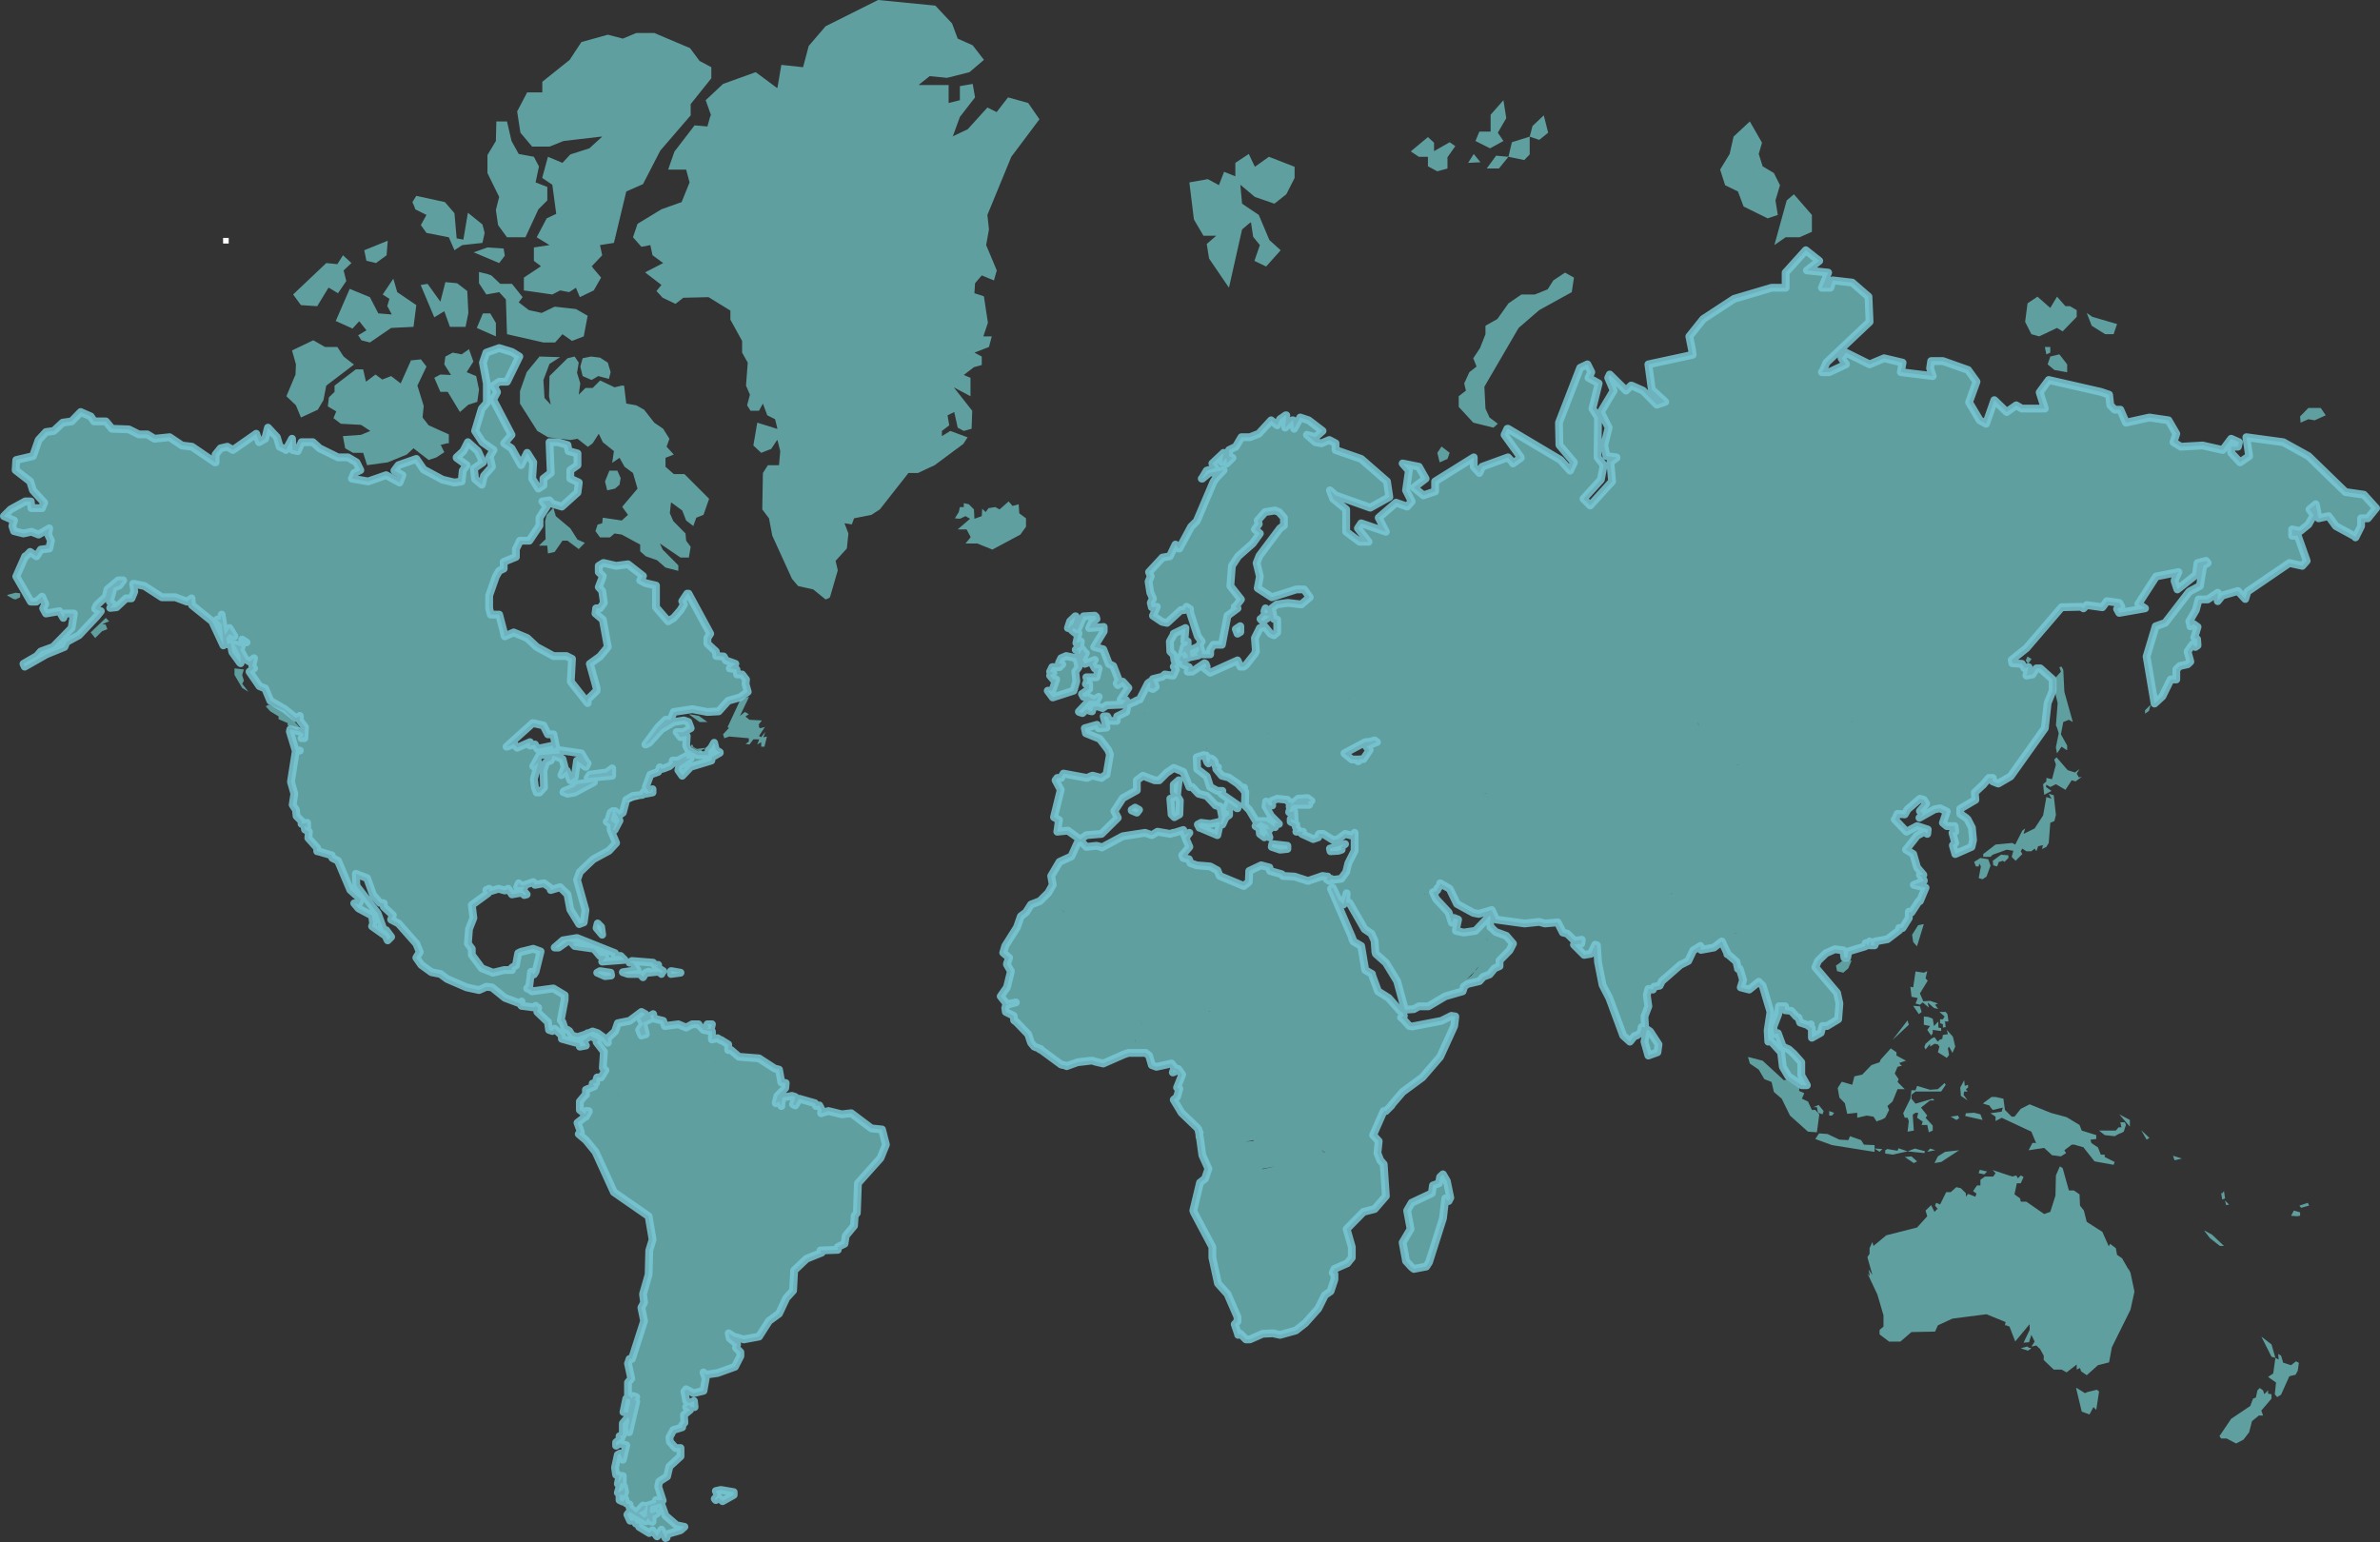 <?xml version="1.0" encoding="UTF-8" standalone="no"?>
<svg xmlns:xlink="http://www.w3.org/1999/xlink" height="493.25px" width="761.2px" xmlns="http://www.w3.org/2000/svg">
  <rect width="100%" height="100%" fill="#333333" stroke="none"/>
  <g transform="matrix(1.0, 0.0, 0.0, 1.0, 1.25, 0.0)">
    <path d="M654.5 98.5 L656.65 94.9 659.35 97.95 660.8 97.95 662.95 99.2 662.95 101.35 658.45 106.0 656.65 104.9 650.95 107.6 648.45 106.9 646.45 102.95 647.2 97.2 647.2 97.05 650.4 94.9 654.5 98.5 M694.8 138.75 L693.9 141.45 696.25 142.9 703.2 142.5 709.65 143.95 712.35 140.35 714.85 141.45 714.5 142.9 712.35 142.9 712.35 144.85 715.2 147.9 718.1 145.9 717.2 139.85 729.0 141.45 737.05 145.9 748.9 157.4 754.8 158.25 758.7 162.55 756.05 165.8 753.9 165.8 753.9 168.3 752.1 171.9 752.1 171.7 745.85 168.3 743.5 165.1 740.3 165.8 739.4 161.3 737.4 162.95 738.65 164.7 738.65 164.9 737.05 167.75 734.4 169.9 731.85 169.35 731.85 171.35 733.65 171.35 736.5 179.4 735.1 181.0 730.95 180.1 717.55 189.25 716.85 191.6 714.5 189.05 709.5 190.5 708.05 192.3 708.05 189.6 704.85 191.75 701.95 191.75 701.05 195.15 698.95 198.75 699.3 200.0 699.3 200.35 700.35 199.65 701.6 200.55 700.55 203.95 701.45 204.45 701.6 206.45 700.9 206.95 700.0 206.1 698.4 208.4 699.3 211.65 698.4 212.5 695.9 213.05 694.8 214.15 694.8 217.35 693.0 217.35 690.35 222.75 687.85 225.05 685.3 210.0 688.2 200.35 691.25 199.25 698.95 189.25 702.35 187.45 703.4 181.0 704.85 180.1 704.3 179.4 701.6 180.1 701.05 183.9 695.15 188.55 694.25 185.85 694.25 185.65 695.5 183.0 688.35 184.4 682.65 193.2 684.8 194.6 676.55 196.05 675.85 194.8 677.25 194.1 676.55 192.85 672.6 192.3 671.15 194.25 666.15 193.55 665.1 194.6 664.35 194.1 658.1 194.25 646.85 207.35 642.15 211.1 642.35 212.15 645.4 212.35 646.3 213.8 647.55 213.4 647.5 213.55 646.85 216.1 648.8 215.75 650.05 213.8 651.3 213.8 655.25 217.35 655.25 220.95 653.65 224.9 652.75 232.95 641.8 248.35 637.85 250.65 636.1 249.95 636.1 248.85 634.85 248.85 632.85 251.2 632.8 251.2 630.35 253.5 630.55 255.85 625.7 258.7 625.7 260.35 627.5 261.6 628.05 262.1 629.45 264.8 629.45 265.0 629.8 268.75 629.3 270.9 624.1 273.2 624.1 273.05 623.35 270.55 623.35 270.35 624.1 269.65 623.2 266.4 624.1 266.05 623.9 264.25 621.4 264.25 620.15 263.2 621.4 259.6 619.25 258.55 617.45 258.9 612.65 261.6 613.7 260.5 613.35 259.8 612.8 259.45 614.8 257.1 614.05 255.85 612.8 255.5 608.85 258.9 607.95 260.5 605.65 260.35 604.95 261.95 604.75 262.1 608.5 266.05 611.9 264.25 615.3 265.35 615.15 266.75 614.25 266.05 Q613.1 266.7 611.9 267.3 L608.35 271.8 610.65 273.2 611.9 277.5 613.9 279.85 612.8 279.85 614.05 281.65 614.05 281.8 610.85 283.05 614.6 283.95 612.8 288.25 612.45 288.25 610.1 291.85 609.25 291.65 609.25 293.65 607.25 296.85 606.2 296.85 606.2 297.55 602.4 300.45 598.5 301.15 597.95 301.85 598.5 301.85 598.3 302.4 597.05 302.4 597.05 301.85 597.25 301.85 596.7 301.15 596.35 302.4 596.15 302.4 595.45 301.7 595.25 302.75 589.9 304.35 589.55 306.35 588.65 306.35 588.3 304.0 585.6 303.65 582.75 304.9 580.2 307.4 579.35 309.4 586.3 317.6 587.05 321.0 586.65 326.05 583.1 328.2 581.65 328.2 581.1 330.35 578.25 331.95 578.25 328.9 577.2 328.2 577.9 327.65 577.2 328.0 574.5 327.1 573.95 325.5 573.25 325.15 571.65 323.35 569.65 323.15 569.65 321.9 567.7 321.9 567.5 324.4 565.9 328.55 566.25 330.85 567.35 330.5 568.95 334.8 570.9 335.7 572.5 337.15 574.85 339.8 574.85 343.95 576.65 347.15 575.05 347.15 570.75 344.3 568.95 341.25 568.4 336.6 568.4 335.9 568.05 336.25 564.8 332.65 564.3 333.2 564.1 329.6 565.0 323.7 562.5 315.3 561.25 314.05 558.2 316.55 555.5 315.85 556.25 313.5 556.05 312.95 556.05 312.8 555.15 309.9 554.6 309.9 554.6 309.75 554.1 307.6 551.4 305.25 551.2 305.25 551.2 304.9 549.45 301.15 546.9 303.1 542.8 303.85 542.6 302.6 540.3 304.0 538.7 307.4 536.2 308.65 530.25 313.85 529.55 315.3 527.75 315.65 527.4 316.55 525.95 316.35 525.45 318.35 525.95 321.9 524.7 325.15 524.9 328.55 523.8 328.55 523.65 329.6 523.3 330.5 522.2 331.25 521.5 331.4 520.05 333.2 517.9 331.25 513.45 319.25 511.3 315.1 509.85 307.75 509.5 302.4 508.95 302.2 507.55 305.1 505.4 305.45 502.15 302.2 504.5 301.85 504.65 300.8 504.65 300.6 502.35 300.95 500.0 298.65 498.6 298.3 496.95 295.05 492.85 295.4 491.05 294.9 486.4 295.4 477.25 294.15 475.85 291.1 471.7 292.35 469.95 292.0 464.75 289.15 462.4 284.3 459.35 282.55 459.35 282.9 458.85 283.95 458.45 284.15 458.45 284.7 458.1 285.05 457.05 285.4 458.05 287.55 462.05 291.85 463.1 295.15 463.85 293.65 465.1 294.15 464.4 297.4 464.4 297.75 466.9 298.3 470.65 297.75 474.4 293.8 474.95 292.9 475.5 293.25 475.3 295.4 475.5 296.5 475.45 296.6 475.55 296.55 477.1 298.1 480.5 299.35 482.65 301.85 481.55 304.0 478.35 307.25 478.35 309.05 476.75 309.75 475.15 311.7 473.15 312.45 471.9 313.85 468.15 314.75 466.9 315.65 466.9 316.0 466.55 317.1 461.0 318.7 455.6 321.9 452.55 321.9 450.95 322.8 448.1 323.0 445.6 313.85 442.0 307.95 438.8 305.1 438.6 304.35 438.6 304.0 438.4 301.15 438.4 300.95 437.35 298.65 435.2 297.2 430.35 288.8 429.3 288.75 429.45 285.75 428.4 289.35 426.8 287.7 425.05 284.05 425.0 283.95 424.45 284.3 431.25 300.05 431.25 300.45 431.4 300.45 431.6 301.15 434.1 302.6 435.4 310.3 437.55 311.55 437.5 311.7 439.5 317.1 442.9 319.25 446.5 323.35 447.35 323.9 447.75 324.95 446.85 325.5 447.35 325.85 449.5 328.2 450.4 328.35 459.75 326.55 462.95 324.95 464.2 325.15 464.2 325.3 463.85 328.2 459.35 338.05 453.75 344.55 453.65 344.65 447.35 349.3 443.75 353.5 443.8 353.6 442.0 355.4 441.3 355.4 437.9 363.1 439.7 365.05 439.3 368.85 440.2 371.15 441.3 372.4 442.0 382.6 438.4 386.75 434.85 387.65 429.45 393.15 431.1 398.9 431.1 402.3 429.65 404.1 425.55 405.9 425.0 407.15 425.55 407.5 425.55 409.3 424.3 413.05 422.5 414.3 420.35 418.6 416.2 423.25 413.2 425.6 408.15 427.0 405.85 426.5 402.6 426.65 398.5 428.45 397.25 428.45 395.45 426.65 394.75 427.0 394.75 426.85 393.65 423.6 394.55 422.7 394.55 421.3 391.35 413.95 388.3 410.55 386.5 402.3 386.5 398.9 380.6 387.8 380.45 387.25 380.4 387.25 382.55 378.3 384.15 377.05 385.25 373.85 383.3 369.55 382.5 363.75 382.4 363.75 382.3 362.4 382.4 362.4 382.45 362.35 382.3 362.3 382.2 362.2 382.05 361.3 381.6 360.7 376.65 355.95 374.15 351.8 375.2 350.9 375.95 348.25 375.2 347.9 376.85 343.75 375.6 341.95 374.7 341.8 373.45 340.2 368.6 341.25 367.15 340.7 366.25 337.65 365.2 336.8 359.65 336.8 358.2 337.3 351.6 340.2 349.25 339.65 349.2 339.65 348.2 339.3 347.65 339.3 343.35 339.8 339.9 341.05 339.85 340.9 338.15 340.55 331.5 335.65 331.55 335.5 331.35 335.7 331.0 335.35 329.55 334.8 328.5 333.55 327.6 330.85 323.85 326.95 323.1 326.4 322.95 324.95 320.45 323.7 320.25 322.45 320.6 321.4 320.8 321.4 320.85 321.4 320.9 321.4 323.65 320.65 320.85 321.2 320.6 321.2 320.25 320.5 318.8 318.7 320.8 315.85 322.05 310.8 322.05 310.65 320.8 308.5 320.8 308.3 321.5 306.35 319.6 304.75 319.7 304.5 320.25 302.6 324.0 296.65 325.25 293.1 326.9 291.85 328.5 289.35 331.35 288.25 334.05 285.55 335.45 283.05 334.95 280.2 337.6 275.7 341.4 273.95 343.35 269.65 344.45 269.1 346.2 270.9 349.45 270.55 350.85 270.9 351.15 271.1 357.85 267.5 365.0 266.4 367.15 267.15 368.95 266.05 373.05 266.75 373.95 266.4 374.35 266.4 377.2 265.5 377.55 267.15 379.15 266.4 377.9 268.05 379.15 270.9 376.85 273.6 377.2 274.45 379.0 274.85 379.5 276.1 381.5 276.8 385.8 277.15 388.1 278.4 388.85 280.2 396.55 283.4 398.15 282.15 398.3 278.6 402.1 276.8 404.75 277.5 404.95 278.6 408.7 279.65 409.05 280.2 412.8 280.4 417.1 281.8 421.75 280.2 423.05 280.4 423.4 280.4 423.05 281.25 423.9 281.8 424.45 281.1 425.15 281.45 427.7 281.1 427.75 281.1 427.75 281.05 429.3 278.95 430.0 276.1 432.0 272.15 432.0 266.4 431.1 267.3 428.95 266.75 426.8 268.4 425.15 268.75 421.95 266.75 420.7 266.75 420.5 266.95 420.5 267.15 420.35 267.85 418.75 268.4 415.15 266.75 415.5 266.05 413.35 266.05 413.9 265.35 413.2 264.6 413.35 263.75 411.55 262.85 411.55 261.95 412.8 262.5 412.65 259.45 411.05 259.8 411.55 258.2 412.3 257.45 417.45 257.45 417.1 256.4 418.0 256.2 418.2 256.2 416.95 255.3 413.9 255.5 411.2 258.0 412.05 256.65 411.05 256.75 410.65 256.2 410.5 255.85 407.25 255.5 405.5 256.2 405.65 257.65 404.75 257.65 403.7 256.4 403.5 258.0 405.3 261.05 407.8 263.55 406.55 263.2 406.55 264.6 403.7 262.65 400.45 262.65 398.3 259.05 396.9 257.65 397.05 253.35 396.55 252.8 396.65 251.95 396.55 252.65 394.55 250.65 391.7 248.7 389.55 248.15 387.75 246.0 388.1 245.8 388.3 245.45 387.55 245.1 387.2 243.5 386.5 242.8 385.95 242.6 385.25 244.2 384.9 243.85 384.55 242.95 384.55 241.7 383.65 241.55 381.5 242.25 381.65 246.0 384.7 248.35 385.8 251.75 388.1 253.0 389.7 253.0 389.35 253.9 394.75 257.65 394.55 258.55 394.4 258.55 391.7 256.75 391.5 256.95 390.8 259.05 391.85 259.6 391.85 260.7 391.15 261.2 390.8 261.4 389.7 263.75 389.0 263.75 389.7 261.4 389.0 258.0 387.55 257.65 384.7 254.6 382.05 253.9 380.05 251.75 379.15 251.75 377.2 246.9 374.15 245.65 372.35 246.9 372.0 247.1 369.5 249.6 368.05 249.6 364.3 248.15 362.35 249.6 362.35 252.8 357.85 255.3 355.15 259.45 356.25 261.6 351.05 266.75 346.2 267.15 344.25 268.55 340.3 265.7 336.9 266.05 337.45 262.3 335.85 261.4 338.0 252.65 336.35 249.6 336.9 248.85 338.15 248.85 338.35 248.35 338.9 247.45 346.4 248.85 348.0 248.15 348.35 248.15 351.05 248.85 351.95 248.15 352.65 247.8 353.75 241.35 353.2 239.9 350.5 236.35 346.05 234.55 345.7 232.95 349.6 231.85 350.15 232.95 352.65 232.75 351.75 229.15 352.85 229.15 353.55 230.45 353.55 230.6 355.9 230.6 355.9 230.45 356.05 229.15 358.95 227.75 359.45 225.4 361.6 224.5 361.75 224.5 361.75 224.4 361.8 224.35 362.5 224.0 363.25 223.8 365.9 218.6 366.65 218.05 366.65 220.05 367.5 220.4 368.4 219.7 367.5 217.2 370.55 216.45 371.3 215.75 373.8 216.1 373.95 216.1 374.85 214.15 374.15 213.25 374.85 212.5 374.35 211.1 374.15 209.5 373.05 208.4 372.9 205.2 373.8 203.55 373.95 203.4 374.15 202.85 374.15 202.7 377.9 200.9 377.55 205.2 378.6 205.2 378.6 206.25 377.35 206.95 376.85 208.95 377.75 208.4 378.6 209.5 378.6 210.55 377.2 210.55 376.65 209.5 375.95 211.1 376.85 211.65 376.85 212.5 379.0 213.4 378.6 214.85 380.05 214.85 384.0 212.15 384.35 212.35 384.7 213.25 384.0 213.8 385.8 215.2 394.55 211.25 395.45 213.25 396.55 213.25 397.25 212.7 400.1 209.1 400.3 208.4 400.45 208.4 400.1 204.1 401.7 200.9 403.35 200.55 405.1 202.7 406.2 203.2 407.25 202.3 407.25 198.2 406.2 198.0 405.5 194.6 407.1 193.35 410.65 192.85 414.95 193.35 417.65 191.05 415.85 188.55 413.35 188.55 405.5 191.05 401.0 188.15 401.7 184.4 400.65 180.1 401.55 177.8 408.15 169.0 409.4 168.1 409.4 165.6 407.8 163.8 406.55 163.3 403.35 163.8 401.0 166.5 401.35 167.6 400.1 169.35 401.7 170.65 399.4 173.85 394.75 177.95 392.75 181.0 392.25 187.45 395.65 191.75 393.85 194.1 393.65 194.1 394.55 194.6 391.35 196.95 389.55 206.25 386.85 206.25 385.8 207.85 385.8 209.3 383.3 209.3 382.4 206.25 383.1 205.2 381.85 203.55 379.35 195.85 379.35 194.8 378.25 194.1 377.55 195.15 376.45 195.15 372.0 199.25 370.4 198.9 367.5 196.95 368.75 194.1 367.15 194.25 366.8 192.85 367.15 192.1 367.5 191.6 367.5 191.4 366.65 189.6 366.1 186.05 366.8 184.4 366.25 183.0 370.55 178.35 372.9 177.95 374.7 174.2 375.75 175.45 375.95 175.45 379.7 168.5 381.5 166.7 386.85 154.15 387.55 153.1 390.1 150.4 385.45 151.3 383.3 153.1 383.1 153.1 383.3 152.9 384.7 150.55 387.55 149.7 386.5 148.25 390.1 144.85 389.55 147.9 391.0 146.45 391.15 148.25 392.95 146.45 391.85 145.9 391.85 143.95 394.0 142.9 395.8 139.85 398.5 139.85 401.35 138.75 405.3 134.45 407.25 136.05 408.15 134.1 409.95 132.85 410.15 132.85 409.8 136.8 412.1 134.45 412.3 134.45 412.65 137.15 414.6 133.55 417.3 134.45 421.75 137.85 419.45 139.85 416.75 139.1 419.45 141.45 421.4 141.8 423.9 140.75 425.9 141.8 425.9 143.95 434.1 146.8 442.35 154.0 443.1 159.0 437.0 162.4 425.9 158.45 424.1 156.85 425.15 159.55 429.3 162.95 429.3 170.1 433.6 173.3 436.45 173.3 433.05 169.0 434.1 167.4 442.0 170.1 439.7 165.6 445.25 160.8 448.8 162.05 450.25 160.4 448.45 156.85 449.35 150.55 447.35 148.25 452.55 149.3 454.7 153.1 450.95 155.95 454.0 158.45 457.75 157.2 457.75 154.0 470.1 146.3 470.1 149.3 471.9 151.3 472.8 149.3 481.05 146.3 482.65 148.05 482.65 148.25 485.15 146.45 485.15 146.3 479.95 139.1 480.85 137.15 481.05 137.15 497.85 147.15 500.9 150.55 502.15 147.9 497.5 142.35 497.35 135.2 504.15 117.65 506.45 116.55 507.7 119.05 506.8 120.85 510.05 122.65 508.05 130.7 509.85 133.55 509.7 146.3 511.65 148.8 510.75 153.45 505.2 159.55 507.35 161.7 514.35 154.0 513.8 147.9 515.75 146.45 515.75 146.3 512.55 145.9 511.85 142.5 511.85 142.35 513.25 136.8 510.75 131.8 514.85 124.95 513.1 120.85 513.6 119.8 518.8 124.95 520.4 123.35 520.6 123.35 524.2 124.95 528.65 129.45 531.35 128.55 527.05 124.6 525.95 116.55 540.1 113.5 540.1 113.35 539.95 112.45 539.95 112.1 539.05 107.6 543.5 102.05 553.35 95.6 565.35 92.05 569.85 92.05 569.85 87.2 576.3 80.05 580.6 83.45 576.65 86.5 583.45 87.2 581.45 92.05 584.15 92.05 584.9 89.7 585.05 89.7 591.15 90.4 596.35 94.9 596.7 102.95 582.9 116.0 582.0 118.15 581.45 119.05 583.8 119.05 589.15 116.55 587.75 114.6 589.15 112.8 596.7 116.55 Q599.05 115.6 601.35 114.6 L607.25 116.0 606.7 119.05 616.9 120.3 616.05 117.8 616.4 115.5 620.15 115.5 628.2 118.35 630.9 122.1 628.55 128.55 628.55 128.75 631.95 134.45 633.95 135.55 636.6 128.0 640.55 131.8 643.6 129.65 645.4 130.7 652.75 130.7 651.1 125.5 654.0 121.55 670.65 125.35 673.3 126.25 673.7 129.65 675.1 131.05 676.9 131.05 678.7 135.2 686.2 133.55 692.3 134.45 694.8 138.75 M672.05 106.9 L667.75 104.2 666.15 100.1 667.95 101.35 675.85 103.65 674.75 106.9 672.05 106.9 M654.5 111.0 L654.5 112.8 653.25 113.35 652.75 111.0 654.5 111.0 M657.4 113.35 L659.9 116.55 659.9 119.05 659.7 119.05 655.8 118.35 653.65 116.55 654.5 114.05 657.4 113.35 M742.6 132.85 L739.05 134.45 737.05 134.1 734.55 135.2 734.4 133.2 737.05 130.5 741.0 130.5 742.6 132.85 M648.45 210.75 L648.45 210.9 647.35 212.35 646.65 211.25 647.2 210.0 648.45 210.75 M657.55 213.4 L658.1 213.25 658.65 214.3 659.0 221.3 661.7 230.95 660.45 230.25 658.65 230.95 657.9 234.9 659.9 238.5 659.9 239.9 659.7 239.9 658.1 238.85 656.65 241.0 656.3 239.2 656.3 239.0 657.2 234.55 656.65 232.75 656.3 232.05 656.85 224.9 656.15 222.0 656.3 216.65 657.9 214.85 657.4 213.4 657.55 213.4 M655.8 242.95 L656.5 242.25 660.05 246.35 662.4 247.1 663.85 246.0 662.95 247.45 663.65 248.7 664.35 248.5 664.55 248.5 662.6 249.95 661.35 249.6 659.35 252.65 656.3 250.85 654.5 251.75 653.25 251.0 653.1 251.75 654.9 253.0 652.55 254.25 652.2 250.85 653.25 249.95 653.25 248.85 655.05 249.25 656.3 244.55 655.8 243.15 655.8 242.95 M669.2 363.1 L669.2 364.35 667.4 364.55 667.4 364.9 667.6 365.4 667.6 365.6 669.75 367.05 670.65 369.35 671.9 369.35 671.9 370.1 675.1 371.7 674.75 372.6 668.65 371.5 665.25 367.2 665.25 367.05 662.2 366.15 661.35 366.15 659.0 367.95 659.55 368.85 657.9 369.9 655.2 369.55 655.2 369.65 652.55 367.2 647.55 367.95 648.8 365.6 650.05 365.6 649.85 365.4 648.45 362.0 638.95 357.55 637.0 358.6 637.0 357.2 635.35 356.1 638.95 355.6 639.3 354.3 636.1 355.05 635.35 354.15 635.0 353.6 633.05 353.05 633.05 352.9 635.7 350.9 637.0 350.9 639.5 351.45 640.0 355.05 642.15 357.2 643.05 357.2 645.05 354.7 647.9 353.25 654.7 356.0 659.7 357.35 663.85 359.85 664.55 361.65 669.2 363.1 M676.35 362.75 L675.1 363.45 671.9 363.1 670.1 361.65 675.45 361.65 676.35 360.6 677.25 360.6 676.9 359.0 678.35 359.0 678.7 359.85 678.0 362.0 677.25 362.4 676.35 362.75 M654.9 255.5 L654.0 253.9 655.6 254.4 656.3 260.7 655.8 262.65 654.5 263.2 654.0 269.65 653.25 270.9 651.85 271.6 652.15 270.35 652.2 270.35 652.2 270.15 652.15 270.35 650.6 270.7 650.05 272.3 649.5 271.45 648.45 272.3 646.85 272.3 645.55 271.45 645.05 272.3 645.55 273.2 643.4 275.35 642.15 274.1 642.7 272.15 640.55 271.8 636.1 273.4 635.35 274.1 633.05 274.1 633.05 273.2 637.0 270.15 642.35 269.65 643.25 270.15 643.3 270.15 645.55 265.7 646.45 265.0 645.95 266.75 649.5 265.0 652.2 260.85 653.25 254.95 654.9 255.5 M686.4 225.6 L686.55 225.6 686.05 227.4 684.8 228.3 684.8 227.2 686.4 225.6 M683.55 361.5 L686.2 364.0 685.3 364.55 683.55 361.5 M679.95 360.4 L676.55 356.45 679.95 358.25 679.95 360.4 M660.45 380.8 L662.05 380.8 663.85 382.05 664.0 385.65 665.25 387.25 666.15 390.85 671.15 394.05 673.15 398.55 673.15 398.7 673.7 397.85 674.05 398.2 675.45 399.25 675.85 401.4 677.45 402.5 679.4 405.9 679.6 406.05 680.15 407.15 681.4 413.05 681.4 413.25 680.15 418.95 674.2 430.95 673.3 435.8 669.75 436.7 666.15 439.9 664.35 438.65 664.0 437.6 662.95 438.1 662.95 436.5 659.7 439.0 658.1 438.1 655.6 438.1 652.4 435.05 652.4 433.65 651.1 431.3 650.95 431.3 650.05 430.4 648.45 430.75 649.5 429.15 648.45 427.0 647.7 429.35 645.95 429.5 647.9 425.4 647.9 423.6 647.7 423.8 643.25 429.15 643.25 429.0 641.45 424.35 640.4 423.95 640.0 423.95 640.2 422.9 634.1 420.4 623.2 421.8 618.55 423.95 617.65 425.95 610.1 426.1 606.55 429.15 602.95 429.15 599.9 426.85 599.9 425.4 601.15 424.35 601.15 420.75 599.2 414.1 596.0 407.3 596.7 408.2 596.7 407.7 596.35 406.05 597.6 407.85 596.0 402.15 596.7 401.05 596.7 399.25 597.6 397.3 597.95 398.55 602.05 395.15 611.9 392.65 615.15 389.05 614.6 387.25 616.4 385.5 617.45 387.65 618.55 386.55 618.35 386.55 617.65 385.65 618.0 384.75 619.25 385.3 621.2 381.35 622.65 381.35 624.45 379.75 625.9 380.1 627.5 381.7 627.5 382.8 628.2 381.9 630.55 382.8 630.9 381.7 630.7 381.7 629.8 381.0 631.05 379.2 632.15 379.2 632.15 377.4 633.6 376.35 636.25 376.35 637.0 375.25 636.1 374.35 636.25 374.35 642.35 376.35 643.6 376.0 644.15 376.9 645.05 376.0 645.95 376.5 645.05 378.5 643.8 378.5 643.05 382.05 644.85 383.35 645.05 384.4 646.85 384.4 652.55 388.35 654.5 387.65 656.15 382.45 656.3 376.0 657.55 373.1 658.45 373.65 660.45 380.8 M696.6 370.6 L694.25 371.15 693.75 369.7 696.6 370.6 M710.05 381.0 L710.4 383.35 709.5 383.7 709.15 381.7 709.5 381.7 710.05 381.0 M703.75 393.7 L703.95 393.7 706.25 394.95 710.05 398.55 708.75 398.55 705.55 396.05 703.75 393.7 M710.75 385.5 L710.4 384.2 710.4 384.05 711.65 385.3 710.9 385.5 710.75 385.5 M734.75 386.35 L734.4 386.0 734.2 385.65 736.9 384.75 737.25 385.65 734.75 386.35 M734.4 388.9 L733.3 389.05 731.5 388.9 732.4 387.25 734.4 387.8 734.4 388.9 M722.0 427.55 L725.25 430.05 726.5 434.35 725.25 434.0 722.0 427.55 M733.1 435.45 L734.0 435.95 733.65 438.45 732.95 439.75 730.95 440.25 728.3 446.15 727.05 446.9 726.3 446.0 726.7 442.25 724.15 440.45 725.8 439.35 726.5 434.35 727.55 434.9 727.4 433.1 728.3 433.65 729.0 435.95 729.2 435.95 731.5 436.7 733.1 435.45 M722.55 444.75 L722.9 445.8 722.9 446.0 724.15 444.75 724.15 445.8 725.25 446.0 725.25 447.4 722.0 451.2 722.55 452.8 721.15 452.8 721.1 452.9 719.0 454.6 718.1 458.15 716.3 460.5 713.95 461.75 710.9 460.15 709.15 460.15 708.6 459.4 712.35 453.85 718.45 449.75 719.35 447.4 720.25 447.05 720.75 444.75 721.5 444.0 722.55 444.75 M662.75 444.0 L662.95 444.0 665.6 445.65 666.35 445.3 669.4 444.55 670.1 445.1 669.2 451.0 668.3 450.1 667.05 452.45 664.55 451.55 662.75 444.0 M648.25 431.3 L648.45 431.3 647.35 432.05 645.05 431.3 647.0 430.75 647.2 430.75 647.7 431.15 648.25 431.15 648.25 431.3 M578.25 68.75 L578.25 74.15 Q576.3 75.05 574.3 75.9 L569.85 75.9 566.25 78.4 570.2 64.1 572.5 62.15 578.25 68.75 M551.95 49.25 L553.2 43.7 558.4 38.85 562.3 45.65 561.25 49.25 562.5 53.2 566.1 55.35 568.05 59.25 566.6 64.1 567.35 68.75 564.1 69.85 556.4 66.05 554.6 61.25 550.5 59.25 548.9 54.25 551.95 49.25 M488.0 49.4 L486.25 51.2 481.2 50.15 478.15 53.9 474.25 53.9 477.25 49.8 481.2 50.15 482.3 45.5 488.0 43.7 488.9 40.3 492.5 36.9 493.9 42.45 491.05 44.75 488.0 43.7 488.0 49.4 M493.75 92.55 L495.55 89.7 499.3 87.2 502.15 88.8 501.45 93.45 491.05 99.2 484.45 104.9 473.5 123.7 473.85 130.7 475.15 133.55 477.8 135.55 476.4 136.8 469.95 135.2 465.3 130.15 465.3 126.75 467.6 124.95 467.05 122.65 468.7 119.05 471.0 117.25 469.95 114.6 472.1 111.35 473.85 106.9 473.85 104.2 477.65 102.05 481.2 97.05 485.35 94.2 489.65 94.2 493.75 92.55 M457.4 45.65 L457.4 48.35 462.4 45.5 464.2 46.75 461.7 50.3 461.7 53.9 458.45 54.8 455.45 53.2 455.45 50.15 452.55 50.15 450.05 48.5 450.05 48.35 455.45 43.85 457.4 45.65 M470.65 45.1 L471.9 42.1 475.5 42.1 475.5 36.7 479.6 32.05 480.5 37.8 477.8 42.45 479.6 45.1 475.3 47.45 470.65 45.1 M410.15 62.15 L406.35 65.15 400.1 63.0 395.45 59.1 396.0 65.15 401.35 68.75 404.75 76.8 408.35 80.05 403.7 85.25 399.95 83.45 401.7 78.4 399.55 75.75 398.85 71.1 398.3 71.45 396.0 73.4 391.85 91.85 391.75 91.95 385.45 82.7 384.7 78.05 387.75 75.4 383.65 75.4 380.6 70.2 379.15 58.35 385.05 57.3 388.65 59.25 388.65 59.1 390.25 54.95 393.85 56.4 393.85 52.1 398.15 49.25 400.1 53.35 404.6 50.15 412.8 53.35 412.8 56.95 410.15 62.15 M468.3 52.1 L470.1 49.25 472.25 51.9 468.3 52.1 M326.9 168.5 L325.1 171.0 316.15 175.8 311.3 173.85 307.55 173.85 309.15 171.9 309.15 171.7 307.9 169.35 305.05 169.35 309.0 165.95 307.55 165.1 Q306.65 165.55 305.75 165.95 L304.15 165.8 305.4 163.8 305.75 162.2 307.0 162.2 307.0 160.95 308.6 161.3 310.25 162.95 310.4 165.95 312.75 165.1 312.9 162.75 314.0 163.8 314.9 162.55 317.05 162.2 318.45 162.95 321.35 160.4 322.6 161.85 324.55 161.3 324.75 164.2 326.9 165.8 326.9 168.5 M327.6 32.95 L331.2 38.15 322.2 50.15 314.55 68.75 315.05 73.4 314.15 78.4 317.55 86.5 316.65 89.7 312.75 88.1 310.6 90.6 310.4 93.8 313.25 94.7 313.45 94.9 314.7 103.15 314.7 103.3 313.25 107.6 315.95 107.6 315.05 111.0 310.4 112.8 312.75 114.05 312.75 116.75 310.25 117.45 307.0 119.95 309.15 120.85 309.15 126.75 303.8 123.9 309.7 131.4 309.5 137.15 307.0 137.85 305.05 136.8 303.95 131.8 301.8 132.85 302.35 136.05 300.0 137.85 300.0 139.5 302.7 137.85 308.1 139.85 308.25 139.85 306.85 142.0 297.7 148.8 292.35 151.3 289.3 151.3 280.15 162.95 277.45 164.7 271.9 165.8 271.2 167.75 269.05 167.4 268.85 167.4 270.1 170.65 269.6 175.45 266.0 179.4 266.7 182.45 264.2 191.05 Q263.8 191.45 262.8 191.75 L258.85 188.55 254.0 187.45 252.05 185.15 245.75 171.35 244.7 165.8 242.55 162.95 242.75 151.3 244.35 148.8 247.9 148.8 248.3 144.3 247.4 140.75 247.2 140.9 245.4 143.6 242.2 144.85 239.7 142.5 240.95 135.2 247.2 137.15 247.4 137.15 246.65 134.1 244.15 132.85 242.75 129.1 241.5 131.4 238.8 131.4 237.7 129.65 238.6 126.25 237.35 123.35 237.9 116.0 236.1 112.8 236.1 109.05 232.35 102.25 232.35 99.35 225.35 95.05 217.3 95.25 214.8 97.2 210.7 95.25 208.7 93.1 210.3 91.15 205.15 87.2 205.3 87.0 210.85 84.15 207.45 81.65 206.75 78.4 203.9 78.95 201.2 75.9 202.65 71.6 210.3 66.95 216.75 64.65 219.3 58.35 218.2 54.25 212.45 54.25 214.45 48.5 220.9 40.1 225.0 40.45 225.9 37.25 226.1 36.9 226.1 36.7 224.45 32.05 230.0 26.85 240.4 23.1 240.75 23.3 247.2 28.1 247.4 28.1 248.65 20.75 255.6 21.5 257.4 14.7 262.8 8.4 279.6 0.0 297.9 1.8 303.25 7.5 305.05 12.35 309.85 14.5 313.45 19.15 308.8 23.1 301.65 24.9 296.1 24.35 292.7 27.05 292.7 27.2 302.15 27.2 302.15 32.95 305.75 32.05 305.75 27.55 309.85 26.85 310.6 31.15 305.75 37.4 303.5 43.6 303.25 43.7 303.45 43.7 303.5 43.6 308.25 41.35 314.55 34.4 317.4 35.8 317.55 35.8 321.15 31.15 327.6 32.95 M342.8 197.15 L342.65 197.3 342.1 199.25 341.55 200.0 341.4 200.0 340.5 200.9 340.3 200.9 341.0 198.75 342.65 197.15 342.8 197.15 M348.9 196.95 L349.25 197.3 349.45 198.0 347.85 199.25 347.1 200.9 351.75 200.55 351.75 201.95 348.7 206.95 351.6 207.7 353.4 212.35 354.8 213.05 356.6 217.65 356.4 217.7 355.9 218.6 356.25 219.15 357.85 218.05 359.65 220.05 357.15 223.8 358.95 224.0 357.65 225.4 352.65 225.6 351.4 226.5 349.8 225.95 348.35 226.15 348.0 227.55 347.3 227.4 346.2 226.85 344.95 228.1 343.9 227.75 343.8 227.65 347.1 224.15 349.45 224.15 350.0 223.1 350.15 222.9 348.7 223.8 346.55 222.75 345.3 222.9 344.8 222.0 347.1 220.4 347.1 218.8 346.05 218.8 346.55 217.7 346.2 216.65 349.45 216.65 350.15 213.8 348.9 213.8 348.2 212.5 348.2 212.35 348.9 211.1 345.7 212.35 344.95 211.1 346.05 208.95 345.7 208.75 344.95 207.7 343.9 209.1 343.7 209.3 343.7 207.85 342.8 207.85 344.25 206.8 344.45 205.2 343.0 205.7 343.7 202.5 342.65 202.5 341.55 201.6 342.1 200.9 343.35 201.6 345.3 197.15 348.9 196.95 M404.85 197.25 L402.6 198.75 401.9 198.0 402.1 198.0 403.15 196.75 403.25 196.8 404.75 197.15 404.85 197.25 M403.35 196.25 L403.15 195.5 403.5 194.6 404.4 195.85 403.35 196.25 M459.2 147.9 L458.45 144.85 459.75 142.9 459.9 142.9 462.4 144.85 461.7 146.8 459.2 147.9 M415.85 205.95 L415.8 205.85 415.7 205.9 415.85 205.95 M418.75 242.8 L418.75 242.6 418.75 242.8 M429.3 223.1 L430.25 223.5 430.2 223.45 429.3 223.1 M411.8 233.65 L411.85 233.7 411.85 233.65 411.8 233.65 M428.75 241.0 L431.1 242.95 433.05 242.95 433.05 243.5 433.25 243.5 433.25 242.95 434.85 242.8 436.8 239.9 435.75 238.85 438.95 237.4 439.15 237.4 438.4 236.85 437.0 237.25 435.4 237.4 Q432.05 239.2 428.75 240.95 L428.6 241.0 428.75 241.0 M427.85 271.8 L426.8 272.15 424.3 272.3 424.1 271.45 428.95 270.0 427.7 270.9 427.85 271.6 427.85 271.8 M405.5 270.9 L405.65 270.0 410.5 270.55 410.5 271.55 408.15 271.8 405.5 270.9 M454.35 285.95 L454.4 286.15 454.55 286.1 454.35 285.95 M450.8 265.35 L450.85 265.4 450.85 265.35 450.8 265.35 M473.15 253.9 L474.25 253.95 474.25 253.9 473.15 253.9 M431.25 275.9 L431.2 275.9 431.2 275.95 431.25 275.9 M430.55 277.85 L430.75 277.35 430.85 277.25 430.8 277.2 430.7 277.35 430.55 277.85 M395.4 200.3 L395.45 200.35 395.45 202.15 394.55 202.7 394.0 201.25 395.4 200.3 M379.35 208.05 L382.05 206.8 382.4 208.05 381.5 209.1 382.05 209.65 379.5 210.2 379.35 208.05 M364.85 228.3 L364.95 228.3 364.85 228.1 364.85 228.3 M370.6 241.15 L370.55 241.1 370.55 241.15 370.6 241.15 M384.35 240.25 L384.7 239.15 384.7 239.0 384.35 240.25 M404.05 234.55 L404.1 234.65 404.25 234.55 404.05 234.55 M384.95 232.1 L385.0 232.05 384.95 232.05 384.95 232.1 M398.75 240.3 L398.75 240.25 398.7 240.25 398.75 240.3 M343.0 210.55 L343.7 213.4 342.65 214.85 343.0 217.9 342.1 220.95 335.45 223.1 333.85 220.95 335.3 220.95 336.55 217.35 335.65 217.35 334.6 216.1 335.65 215.2 334.6 214.85 335.3 213.4 337.6 213.4 338.5 212.5 337.45 212.15 337.45 212.0 338.15 210.55 339.75 209.85 343.0 210.55 M360.7 259.2 L360.7 259.05 361.8 258.35 363.05 259.05 362.35 259.95 360.7 259.25 360.7 259.2 M399.65 252.2 L399.6 252.2 399.6 252.25 399.65 252.2 M337.6 290.6 L339.05 291.65 339.4 291.85 337.6 290.6 M400.45 255.7 L400.45 255.65 400.45 255.7 M375.2 254.6 L376.1 256.05 375.95 260.5 374.35 261.4 373.45 260.5 373.45 260.35 373.05 255.5 375.2 254.6 M401.55 265.0 L400.3 264.25 401.9 262.85 404.25 264.1 404.4 264.1 404.4 264.6 404.9 265.25 404.75 265.35 403.7 265.0 404.75 267.85 403.7 266.75 403.15 267.85 401.7 266.75 401.55 265.0 M385.8 263.55 L389.0 262.85 389.0 263.0 388.1 267.15 382.55 264.8 382.4 264.8 381.85 263.75 382.9 263.2 385.8 263.55 M375.2 254.25 L374.15 253.35 374.15 251.0 375.75 249.6 375.2 254.25 M383.65 320.65 L383.75 320.6 383.65 320.65 M373.85 343.05 L374.15 342.15 374.7 342.7 373.95 343.05 373.85 343.05 M385.6 323.7 L385.75 323.6 385.6 323.45 385.6 323.7 M361.8 332.65 L361.75 333.6 361.85 332.6 361.8 332.65 M363.95 327.65 L363.65 326.5 363.95 327.75 363.95 327.65 M344.7 328.2 L344.65 328.15 344.6 328.25 344.7 328.2 M350.15 339.3 L350.15 339.25 350.0 339.3 350.15 339.3 M399.75 364.9 L399.7 364.7 397.05 365.25 399.75 364.9 M421.95 368.3 L421.4 367.55 421.95 368.45 422.85 368.85 421.95 368.3 M470.4 310.75 L467.8 313.3 469.4 312.05 470.4 310.75 471.85 309.1 471.0 309.9 470.4 310.75 M474.75 300.8 L474.6 300.6 473.85 299.9 474.75 300.8 M402.6 373.85 L402.45 373.65 402.6 374.0 406.55 373.1 402.6 373.85 M459.0 378.3 L459.35 376.5 460.25 375.65 461.5 377.8 462.6 383.15 462.05 384.2 461.0 383.35 460.25 389.75 455.8 403.75 454.9 405.15 450.95 405.9 450.25 405.35 448.45 403.4 447.35 397.45 449.9 393.15 448.8 387.25 450.25 384.75 456.7 381.7 457.05 379.2 459.0 378.5 459.0 378.3 M612.25 295.95 L614.05 295.6 611.9 302.6 611.9 302.75 610.65 301.35 610.3 299.0 612.25 295.95 M590.6 230.95 L591.95 230.55 590.5 230.95 590.05 230.9 590.45 230.95 590.5 230.95 590.6 230.95 M641.1 273.6 L641.1 274.45 639.85 275.7 639.3 275.35 638.25 275.7 638.05 275.7 637.5 277.15 636.25 276.8 636.25 276.7 636.1 275.35 Q637.45 274.4 638.75 273.4 L641.1 273.6 M635.35 276.8 L635.35 277.0 634.1 280.4 632.85 281.25 631.6 280.9 632.3 277.15 631.8 276.25 631.6 277.15 630.7 277.15 630.15 275.7 632.15 274.45 634.65 274.85 635.35 276.8 M542.4 232.3 L541.8 231.25 541.75 231.3 542.4 232.3 M553.55 298.65 L553.55 298.7 554.65 298.45 553.55 298.65 M532.6 286.1 L533.7 285.8 533.65 285.75 532.6 286.1 M554.95 244.9 L554.6 244.75 553.7 244.55 554.95 244.9 M529.2 334.1 L528.85 336.6 525.95 337.65 524.7 333.2 525.45 329.45 525.45 329.25 526.5 329.95 529.2 334.1 M561.25 342.15 L558.4 340.2 557.85 338.2 557.9 338.1 562.5 339.3 569.3 345.55 570.2 345.35 574.3 347.9 574.15 348.95 575.75 349.65 575.75 349.85 575.05 351.45 577.0 352.35 578.25 355.05 579.35 355.05 580.6 356.45 580.6 356.65 579.85 362.2 577.0 362.0 571.25 356.85 568.6 351.45 566.1 349.3 565.35 346.1 563.05 345.2 561.25 342.15 M615.3 313.7 L612.8 317.8 613.9 320.3 616.05 320.15 618.55 321.0 617.65 321.4 618.65 322.75 617.3 322.45 615.5 320.85 615.3 320.85 615.65 322.3 613.7 320.65 612.8 321.4 611.4 321.0 612.1 319.25 610.1 318.85 610.1 318.7 609.75 315.65 610.65 315.85 611.4 310.75 614.05 311.15 615.15 310.65 614.6 312.95 615.3 313.7 M621.6 324.4 L621.95 326.75 620.7 326.75 620.85 326.95 621.05 328.55 620.15 328.7 620.15 327.65 619.25 327.3 619.25 326.05 620.15 326.05 620.7 325.15 619.05 323.7 621.05 323.7 621.6 324.4 M621.4 329.45 L623.35 331.6 624.1 334.8 623.2 336.8 622.1 334.8 621.75 335.35 622.1 337.3 622.1 337.5 621.4 338.4 618.55 336.6 619.05 334.8 618.55 334.1 617.65 333.9 617.45 333.9 616.05 334.8 616.05 333.9 614.6 335.7 614.25 335.0 614.25 334.8 614.6 333.9 616.4 332.3 617.45 331.75 618.35 333.0 618.55 333.2 619.05 332.65 619.95 332.3 620.15 331.05 621.6 330.85 621.75 330.85 621.4 329.45 M619.6 328.9 L619.6 329.8 616.9 329.45 616.9 330.5 616.4 331.25 615.15 329.45 616.05 328.2 614.05 327.8 614.05 325.15 615.5 325.3 616.9 325.85 617.3 328.2 618.7 326.75 618.7 328.7 619.6 328.9 M613.35 323.7 L612.45 324.4 610.65 321.75 612.8 321.9 613.35 323.7 M609.25 327.8 L604.05 332.65 608.85 326.4 609.25 327.8 M594.35 343.75 L597.3 340.7 599.9 339.8 600.25 338.95 603.5 335.35 605.3 336.6 605.3 337.65 608.35 339.3 606.2 340.0 606.7 340.7 607.1 340.9 605.65 341.25 604.75 343.4 606.0 345.2 605.65 346.1 607.95 348.4 605.65 348.4 604.05 352.35 602.4 353.8 602.95 355.05 601.7 357.55 600.55 358.15 599.2 358.6 599.0 358.8 597.95 357.2 595.8 356.85 592.75 357.55 592.75 355.95 589.55 356.3 588.8 352.9 587.05 351.1 586.5 348.05 587.75 346.1 588.1 346.1 591.15 347.0 591.85 344.3 594.35 343.75 M587.9 307.4 L590.95 307.25 589.9 309.75 588.3 311.15 586.3 310.65 585.95 308.85 587.0 308.15 587.9 307.4 M594.0 364.7 L594.9 366.15 598.3 366.3 598.3 367.4 598.5 367.4 600.8 367.55 599.9 368.45 598.3 367.4 598.3 368.45 598.15 368.45 584.7 366.3 579.35 364.35 580.4 362.75 580.6 362.55 583.25 362.75 587.05 364.55 589.9 364.7 590.45 363.45 594.0 364.7 M602.4 367.55 L605.65 368.1 605.95 367.3 608.85 368.3 611.2 367.4 614.4 368.25 614.25 368.85 608.85 368.3 604.05 369.35 601.7 369.0 601.7 367.95 602.4 367.55 M582.0 355.4 L581.65 356.45 580.2 355.95 579.85 354.15 578.8 354.15 580.4 353.45 582.0 355.4 M583.8 356.85 L583.8 355.4 585.25 355.95 585.4 355.95 584.7 356.85 583.8 356.85 M628.2 347.9 L627.5 348.4 628.05 349.15 626.95 349.15 626.75 350.2 628.05 352.0 625.9 350.55 625.7 347.9 626.95 345.55 627.15 347.35 628.2 347.0 628.2 347.9 M632.15 356.45 L632.85 358.25 627.3 357.0 627.5 356.1 630.15 355.95 632.15 356.45 M621.05 347.0 L619.6 349.15 611.4 349.15 610.1 350.2 610.1 351.45 611.4 353.05 616.9 351.45 617.45 352.0 616.05 352.0 613.15 354.3 615.15 356.85 614.6 357.55 616.9 360.05 616.9 361.65 615.65 362.2 615.15 359.85 613.35 359.85 613.7 358.8 611.9 357.55 612.25 355.95 611.4 355.95 610.65 356.45 610.5 356.65 610.85 361.65 608.85 362.0 609.25 358.6 608.85 357.55 607.95 357.55 607.45 356.1 609.75 351.45 610.1 348.75 611.4 348.75 611.9 347.35 616.05 348.6 618.55 348.4 620.7 346.45 621.05 347.0 M625.35 357.7 L624.45 358.25 622.65 357.2 625.0 356.85 625.35 357.7 M610.1 369.9 L611.9 371.5 610.85 372.05 607.95 370.1 610.1 369.9 M616.05 367.4 L617.8 367.95 617.65 367.95 615.15 368.45 616.05 367.4 M625.35 367.95 L619.6 371.7 617.45 372.05 618.55 369.9 620.85 368.45 625.35 367.95 M633.4 375.65 L631.45 375.25 631.6 375.25 631.95 374.2 634.3 374.75 633.4 375.65 M187.75 114.05 L190.65 114.4 193.15 116.0 194.05 119.05 193.5 121.2 190.1 120.3 187.95 121.55 185.1 120.3 184.35 117.25 185.1 114.6 187.75 114.05 M214.25 145.4 L211.6 146.45 211.6 149.3 214.25 151.65 217.65 151.65 225.55 159.55 223.75 164.7 221.45 165.6 220.55 168.1 220.55 168.3 218.2 166.5 216.95 163.3 213.55 160.8 213.35 160.8 213.0 164.0 213.0 164.2 214.1 166.7 218.0 170.65 218.2 172.95 219.65 174.9 219.1 178.15 219.1 178.35 216.4 178.35 209.8 173.85 210.7 175.8 215.7 180.85 215.7 182.6 211.6 181.55 208.9 179.2 205.3 177.95 203.5 176.35 203.5 174.2 197.6 171.0 195.3 170.65 193.85 171.9 190.65 171.9 189.2 169.9 189.9 167.75 190.1 167.75 191.35 167.4 191.55 165.6 197.6 166.5 199.6 164.7 197.8 162.2 197.8 162.05 202.65 156.3 201.2 151.3 198.5 149.3 196.9 146.45 194.55 148.05 195.1 144.3 191.55 141.45 190.25 138.75 188.3 141.8 186.85 142.9 186.7 142.9 183.45 140.35 181.15 140.75 174.0 139.85 170.6 137.85 165.05 129.1 165.05 125.15 167.2 119.05 171.3 114.05 177.9 114.25 174.5 116.4 172.55 121.55 172.9 127.3 174.9 129.45 174.35 126.75 174.5 120.3 180.25 114.6 182.55 114.05 183.85 116.0 183.3 119.25 184.35 122.65 183.85 126.25 186.0 124.1 188.3 124.1 190.65 121.75 190.8 121.75 195.3 123.9 197.6 123.35 198.35 123.35 199.05 129.1 202.25 129.65 204.75 131.05 208.0 135.2 210.85 137.15 212.85 140.35 211.95 142.9 214.25 145.4 M162.5 90.8 L165.9 95.05 164.65 96.7 167.9 99.2 172.0 100.1 176.15 98.1 182.95 98.85 186.7 101.0 185.45 107.6 181.7 109.05 178.65 106.9 176.3 109.55 172.55 109.55 160.9 106.9 160.55 95.8 158.4 93.45 154.3 94.2 151.95 90.6 151.95 87.0 155.0 87.75 155.2 87.9 155.35 87.9 155.9 88.1 158.75 90.8 162.5 90.8 M162.35 45.1 L164.65 49.25 169.5 50.15 171.1 53.2 171.1 53.35 170.05 58.35 173.8 59.8 173.8 64.1 170.95 66.95 166.8 75.9 160.9 75.9 158.05 72.0 157.35 67.15 158.4 63.0 154.65 55.35 154.65 49.6 157.35 45.1 157.5 38.85 160.9 38.85 162.35 45.1 M219.45 15.4 L222.5 19.5 226.25 21.5 226.25 25.05 219.65 33.3 219.65 36.9 209.95 48.15 204.4 58.9 199.05 61.25 195.1 77.7 190.65 78.4 191.35 81.65 187.95 85.25 188.3 85.4 188.3 85.6 191.0 88.8 188.65 92.9 184.2 95.05 182.95 92.05 180.8 93.45 177.9 92.9 175.4 94.2 166.3 92.9 166.3 88.8 171.65 85.25 171.65 85.05 169.5 83.45 169.5 79.15 174.5 78.4 170.4 75.9 173.6 69.85 176.65 68.4 175.4 59.1 172.2 56.95 172.2 56.75 174.0 50.15 178.65 52.1 181.15 49.4 187.25 47.45 191.35 43.7 191.0 43.7 179.0 45.1 174.5 46.9 168.95 46.9 165.2 42.45 164.15 35.65 167.35 29.55 172.2 29.55 172.2 26.15 180.95 19.15 184.7 13.45 193.15 11.1 197.95 12.35 202.25 10.55 208.0 10.55 219.45 15.4 M218.95 189.9 L225.9 202.7 225.0 204.1 225.0 205.9 227.7 208.4 227.85 209.85 230.2 210.0 230.9 211.25 233.95 212.35 233.8 212.5 232.15 213.8 232.35 213.8 234.3 214.15 234.5 215.75 236.1 215.75 237.35 217.35 237.2 218.8 237.9 221.3 235.4 223.1 231.65 224.15 228.6 227.55 225.0 227.75 220.15 226.85 214.25 227.75 213.2 230.25 211.6 230.25 209.25 232.6 205.15 238.15 205.3 238.15 206.4 237.6 210.3 233.3 214.25 230.95 217.5 230.45 218.9 230.95 219.65 232.95 Q218.5 233.6 217.3 234.2 L215.15 234.2 215.35 234.35 216.4 235.8 218.4 235.45 218.2 238.5 218.9 239.9 221.8 241.55 225.35 241.55 225.35 240.1 226.25 239.2 227.15 237.6 227.7 239.9 228.95 240.65 228.95 240.8 226.45 242.25 226.25 243.3 219.65 245.3 216.95 248.15 215.7 246.35 216.05 245.1 219.65 242.6 218.2 242.8 218.2 242.6 218.4 241.7 218.2 241.9 215.5 243.3 213.9 243.3 213.9 244.2 212.85 245.1 211.05 245.8 210.3 246.0 209.8 245.45 209.25 246.9 206.75 247.8 205.3 251.75 206.4 253.35 206.75 253.35 207.1 252.65 207.45 252.45 207.45 253.5 205.3 253.9 204.6 253.35 204.25 254.25 201.2 254.6 199.05 255.85 197.95 259.95 196.9 260.7 195.45 259.45 196.9 262.5 195.3 265.5 194.75 265.5 195.45 263.75 195.45 263.55 194.05 262.5 194.75 259.45 194.05 259.95 193.3 262.5 192.8 262.85 194.05 263.75 194.05 265.5 195.8 269.65 193.5 272.15 188.5 274.85 184.2 278.95 183.3 281.45 186.0 291.1 185.45 295.05 184.0 295.6 181.15 290.95 180.25 286.1 177.9 283.8 174.9 284.7 174.9 284.5 174.5 283.8 172.75 282.55 169.85 283.05 169.3 282.15 165.75 283.4 164.65 282.55 164.15 283.8 166.45 283.8 165.9 284.7 167.2 286.1 166.45 286.3 165.55 285.55 162.5 286.1 161.25 284.3 160.2 284.85 158.2 284.3 155.2 285.2 155.2 284.3 154.3 284.7 154.8 285.75 149.65 289.5 150.15 293.65 148.75 297.2 148.4 301.85 149.65 303.5 149.65 305.45 152.85 309.75 156.45 311.15 160.0 310.3 162.5 310.3 162.35 309.75 162.7 309.4 163.75 308.85 164.5 304.9 165.2 304.55 165.75 304.35 165.9 304.35 169.3 303.5 171.65 304.35 170.05 310.8 169.5 311.7 168.6 310.85 168.05 315.3 167.35 316.2 168.5 316.65 168.6 316.7 168.6 316.9 168.95 317.1 175.6 316.2 175.75 316.2 179.35 318.35 179.35 319.75 178.1 326.4 178.65 326.95 179.35 329.1 180.25 329.45 180.8 329.8 181.7 331.25 183.45 331.75 186.15 330.85 186.7 330.5 186.8 330.6 188.3 329.95 189.9 330.5 191.8 331.9 191.95 332.05 193.15 333.55 193.15 332.1 195.45 329.95 196.35 327.3 200.1 326.55 203.9 323.7 205.15 324.4 204.95 324.6 203.5 325.85 203.6 326.0 204.4 327.65 203.15 329.45 203.9 331.25 205.3 330.85 205.3 330.7 204.4 327.1 207.1 325.85 206.75 324.95 207.65 324.4 207.65 324.6 208.0 325.85 210.85 326.55 211.4 328.2 215.7 327.65 218.2 328.7 220.15 327.65 222.15 327.65 222.15 327.8 223.75 329.45 226.45 329.95 226.45 332.5 228.25 332.1 229.2 332.75 229.3 332.65 231.65 334.1 231.65 335.9 232.55 335.9 235.05 338.05 241.5 338.55 246.5 341.8 247.9 342.15 248.65 346.25 250.05 346.45 249.9 348.05 247.4 350.55 246.9 352.55 246.85 352.7 246.85 352.9 247.9 352.35 248.65 353.8 248.65 353.25 249.0 351.1 252.05 350.55 253.1 350.9 252.4 353.25 253.1 353.6 254.35 351.45 259.4 352.9 259.75 353.8 260.8 353.6 261.55 355.05 261.35 355.95 261.35 356.1 263.7 355.4 268.0 356.45 271.0 356.1 277.45 360.95 280.85 361.3 282.1 366.15 280.35 370.45 273.15 378.5 272.8 388.0 272.1 388.9 271.9 392.1 269.25 395.3 268.85 397.85 266.7 398.9 266.7 399.8 261.15 400.0 261.35 400.7 261.55 400.7 256.7 402.65 252.75 406.4 252.4 412.85 250.25 415.2 247.9 420.2 244.7 422.55 241.5 427.55 236.65 428.45 233.4 427.55 231.8 426.5 232.15 428.1 234.5 430.05 234.15 431.15 235.55 432.55 235.55 433.8 233.8 437.2 228.25 439.2 224.45 439.75 223.75 439.0 224.45 441.0 223.75 444.9 220.55 445.65 218.2 444.4 217.65 445.1 218.2 447.95 218.2 448.15 219.1 448.85 220.7 448.15 220.9 450.1 219.65 450.1 219.1 449.4 218.2 450.1 219.45 451.0 217.5 452.6 217.65 455.1 216.95 455.85 216.95 456.55 214.1 457.45 212.85 459.8 213.0 461.2 214.8 463.2 216.4 463.2 216.4 465.85 212.85 469.1 212.1 472.3 209.6 473.9 209.25 475.55 210.7 480.0 210.3 479.85 208.55 479.85 208.55 480.75 205.85 481.6 205.65 485.0 204.75 485.55 203.0 483.95 204.75 483.05 205.3 482.0 205.3 481.8 204.4 481.6 202.25 483.95 200.1 482.15 200.1 481.25 199.05 480.9 198.7 479.45 197.95 480.35 196.9 479.85 196.9 478.2 198.35 478.2 198.7 477.3 198.35 475.55 197.95 476.6 196.35 477.5 197.25 474.3 197.95 474.65 197.95 472.15 196.35 474.65 196.9 471.95 195.8 471.75 195.45 469.45 196.35 465.35 197.1 464.95 197.95 466.95 199.05 462.3 196.9 461.75 195.8 462.45 195.8 461.4 197.25 460.15 197.45 460.15 196.9 459.4 197.95 459.05 197.95 455.3 199.6 453.35 200.1 454.25 199.6 456.55 199.95 458.15 202.25 448.3 201.75 447.6 202.25 446.9 201.2 446.55 200.85 447.4 199.6 446.15 199.6 442.25 200.65 441.0 199.6 436.15 199.75 435.8 200.1 434.7 200.85 434.7 204.75 422.55 203.9 418.4 203.9 418.25 204.75 416.65 204.4 413.95 206.2 407.7 206.4 400.0 207.45 396.6 207.45 396.4 206.2 389.05 195.1 381.35 189.2 368.45 186.15 364.7 183.85 362.75 184.55 362.2 183.45 359.15 185.45 357.6 185.45 357.35 186.15 357.2 187.05 355.6 187.05 355.4 186.15 355.4 186.15 355.6 186.0 356.45 184.2 355.05 184.2 352.35 186.0 350.2 186.15 350.2 186.15 348.6 188.85 347.5 188.3 346.6 189.2 346.45 189.4 346.45 189.55 345.2 189.75 344.65 191.0 344.65 192.4 342.35 191.55 341.6 191.9 336.4 189.55 333.35 190.1 332.65 187.4 331.25 187.05 331.75 185.1 333.0 185.25 333.0 186.15 334.45 184.2 334.8 184.2 333.9 183.3 333.55 182.95 333.55 178.45 332.3 178.45 331.25 176.15 329.1 175.4 329.8 174.35 329.45 174.0 326.95 174.0 326.85 173.9 326.85 170.6 323.7 170.6 323.55 170.85 322.5 170.9 322.35 170.8 322.45 170.05 321.75 169.85 321.9 169.85 322.3 165.55 321.75 165.05 321.0 165.55 320.35 165.4 320.5 165.05 321.0 160.25 319.2 156.1 315.85 154.3 315.65 151.95 316.7 148.0 315.85 141.75 313.15 139.6 311.55 136.75 311.0 133.5 308.65 131.9 306.35 133.0 304.55 131.9 301.85 126.2 295.4 123.85 294.15 124.4 292.75 121.5 290.05 121.5 288.95 120.25 288.8 118.1 286.3 116.15 280.9 112.55 279.5 112.75 283.4 119.55 292.2 121.5 297.55 122.25 297.55 123.85 299.7 122.75 300.8 122.05 299.35 117.75 296.3 118.1 295.4 117.75 292.9 113.45 290.6 112.05 288.95 112.2 288.95 113.45 289.35 114.2 287.7 110.8 284.7 106.85 275.35 105.05 274.45 104.85 273.95 104.85 273.6 100.4 272.3 100.2 272.3 100.2 271.25 97.35 268.05 97.55 266.05 96.3 265.35 96.1 264.25 96.3 264.25 97.0 264.8 97.0 263.2 95.2 263.55 95.2 262.65 93.6 261.05 93.4 259.05 92.35 257.45 92.9 253.9 91.8 250.1 93.4 239.95 93.25 239.9 91.45 234.0 91.6 233.3 94.6 234.0 94.65 234.0 95.9 234.9 95.2 236.15 95.9 235.6 96.1 236.0 96.1 236.15 96.3 232.6 94.65 230.45 94.65 229.0 93.4 229.7 89.85 226.85 85.2 224.15 83.55 220.2 81.75 219.5 78.55 214.85 80.0 213.8 79.45 213.05 80.0 210.55 78.55 211.65 77.3 210.9 75.7 208.05 76.05 206.8 73.95 206.1 73.75 206.1 75.7 209.85 75.7 212.15 75.5 212.0 73.05 208.6 72.5 205.7 71.45 206.1 71.1 204.1 72.15 202.85 73.75 203.55 72.15 200.9 70.7 203.2 69.65 196.75 69.65 196.6 69.6 196.8 69.3 198.2 68.2 198.2 69.65 199.65 70.2 206.1 70.2 206.45 66.6 198.75 60.15 193.55 60.0 191.4 58.55 192.45 54.8 191.05 50.5 191.05 44.95 187.45 41.55 186.75 41.35 186.75 41.7 189.25 40.8 191.4 39.05 191.4 36.0 194.25 34.0 194.45 34.9 193.2 33.85 192.45 35.1 188.0 36.9 187.3 38.15 185.65 36.55 185.65 33.1 188.55 32.6 190.85 29.7 193.55 29.2 194.6 29.2 194.8 30.8 195.5 31.0 195.5 29.7 197.15 24.0 203.2 20.05 205.35 19.35 206.95 13.6 209.3 6.65 213.25 6.25 212.35 10.55 209.85 11.8 208.4 15.75 206.95 21.65 200.9 22.4 196.25 19.5 196.25 19.0 197.65 17.75 195.5 13.45 196.25 12.55 194.6 13.25 193.2 12.2 190.85 10.4 192.45 8.6 192.45 3.95 184.4 6.8 177.95 7.0 177.95 8.4 176.55 10.4 177.95 10.55 177.8 11.8 175.8 14.5 175.45 15.05 172.95 14.15 171.0 14.5 169.0 11.1 171.0 8.8 170.1 6.25 170.65 3.25 169.9 2.7 168.3 2.85 167.6 3.25 166.5 0.0 165.1 2.15 162.95 6.8 160.4 8.6 160.4 8.8 162.55 12.2 162.55 12.2 162.4 12.9 160.8 9.3 156.85 8.4 154.0 3.75 150.4 3.95 147.15 9.3 145.9 11.1 140.75 13.45 138.2 15.95 137.85 18.8 135.2 21.65 134.8 24.55 131.8 27.75 133.2 28.85 134.8 32.6 134.8 34.55 137.15 39.95 137.35 43.15 138.95 45.85 138.95 48.15 140.35 53.0 139.85 56.95 142.5 60.15 142.9 67.5 147.9 67.7 147.9 67.7 145.4 69.3 143.4 71.45 142.9 73.25 143.95 80.7 138.75 81.6 141.45 83.55 140.35 84.45 136.8 87.3 139.85 88.2 142.9 90.0 143.75 90.2 143.95 92.15 140.35 92.35 143.95 93.95 144.3 95.2 141.45 98.8 141.45 100.95 143.4 106.85 146.3 110.05 146.3 112.75 147.9 114.0 150.4 112.05 151.3 111.3 153.1 116.5 154.0 122.25 152.0 126.55 154.35 127.45 152.0 124.9 150.55 126.2 148.8 131.9 146.8 134.25 150.2 140.3 153.45 144.1 154.35 146.4 154.0 146.75 150.55 148.0 148.8 144.8 146.45 144.8 146.3 146.95 144.3 148.4 141.45 151.6 144.3 153.2 147.9 150.35 149.85 150.35 150.05 150.7 153.25 152.85 155.05 153.55 152.2 156.1 149.3 155.55 146.8 155.2 146.45 155.2 146.3 156.6 143.95 153.05 141.45 150.7 137.85 152.85 130.7 154.45 128.9 154.45 122.65 153.2 116.0 154.3 112.8 158.4 111.35 162.5 112.6 164.85 114.05 160.9 122.1 158.4 122.1 156.6 123.35 157.7 125.35 157.7 125.5 156.45 127.85 162.35 139.1 160.0 141.8 162.35 143.4 165.4 148.8 167.35 144.85 169.3 147.9 168.95 153.1 170.95 156.3 172.55 155.25 172.55 153.1 174.9 151.3 174.5 141.45 177.2 141.45 180.25 142.35 180.6 144.3 183.45 145.05 183.45 148.8 181.15 150.4 181.15 153.1 183.85 154.35 183.85 154.5 183.45 157.55 178.45 162.05 175.4 161.15 174.5 160.05 172.2 160.4 173.6 162.05 171.3 165.6 171.3 168.1 168.05 172.95 165.05 172.95 163.75 175.65 163.75 178.15 159.85 179.75 159.85 181.9 158.4 182.6 157.35 184.4 155.2 190.5 155.2 194.6 155.7 196.6 158.4 196.6 160.0 202.7 160.0 203.05 160.2 203.55 163.05 202.3 167.35 204.1 170.4 206.95 175.75 209.85 179.9 209.85 181.7 210.75 181.3 218.05 186.7 224.9 186.7 223.8 189.55 220.95 189.55 220.05 187.4 212.35 190.65 210.0 193.15 206.95 191.55 198.2 189.2 196.25 189.4 194.8 189.4 194.6 190.65 194.6 191.9 192.85 191.35 189.05 190.25 187.8 191.55 184.4 191.55 184.25 190.25 183.0 190.25 181.0 191.7 180.1 191.9 180.1 195.8 181.0 199.6 180.5 204.4 184.25 204.25 184.4 203.5 185.65 205.3 186.55 208.55 187.3 208.55 194.25 212.45 198.75 214.25 197.65 216.4 195.15 217.5 193.35 216.95 192.3 218.55 189.9 218.95 189.9 218.55 189.9 218.75 189.6 218.95 189.9 M173.1 166.7 L173.6 164.7 175.75 162.4 176.5 165.1 181.15 169.0 183.45 172.6 185.8 173.65 183.85 175.65 180.25 172.95 178.65 172.95 176.15 176.55 174.0 177.05 173.8 174.75 173.8 174.55 171.1 174.55 173.1 172.6 173.25 172.6 173.1 166.7 M197.25 152.9 L196.9 155.05 195.45 156.3 192.95 156.85 192.25 154.0 193.65 150.55 196.2 150.55 197.25 152.9 M92.5 94.2 L103.1 84.15 106.65 84.5 108.45 81.65 111.15 84.15 108.65 86.5 109.5 89.9 106.85 93.8 103.95 92.05 103.8 92.05 100.2 97.95 95.0 97.6 92.5 94.2 M110.6 92.4 L117.05 95.05 119.75 100.25 119.9 100.25 124.05 100.6 122.95 98.5 122.6 97.95 123.3 95.6 121.15 94.2 124.55 89.15 125.8 93.45 131.9 97.6 131.0 104.55 123.85 104.9 117.05 109.55 114.35 108.85 113.3 107.25 115.95 105.65 113.65 102.75 111.5 105.1 106.3 102.75 106.1 102.75 110.6 92.4 M116.15 83.45 L115.95 83.45 115.25 80.05 122.75 77.0 122.75 77.15 122.4 81.65 119.0 84.15 116.15 83.45 M153.05 71.8 L153.75 74.5 153.05 77.7 146.6 78.4 144.1 80.05 142.3 75.9 135.15 74.5 133.35 72.0 135.15 68.75 131.55 66.95 131.35 66.25 130.65 64.65 131.9 62.65 141.05 64.65 144.1 68.2 144.8 76.25 146.95 76.65 148.4 68.05 153.05 71.8 M159.85 79.5 L159.85 79.7 160.2 81.8 158.4 84.15 150.35 80.75 150.15 80.75 154.65 79.15 159.85 79.5 M133.35 91.3 L133.35 91.15 135.5 90.8 139.6 96.5 141.2 90.25 144.95 90.6 148.2 93.1 148.55 100.1 147.65 104.55 142.65 104.55 140.85 99.55 137.65 101.5 133.35 91.3 M1.1 190.5 L1.1 190.3 3.75 189.6 5.2 189.8 5.2 191.05 3.75 191.75 3.05 191.6 1.1 190.5 M155.55 100.25 L157.35 103.3 157.35 107.6 151.25 104.9 153.2 100.25 155.55 100.25 M150.15 115.65 L148.0 119.05 151.05 120.3 151.95 124.6 151.4 128.55 148.55 129.45 145.85 131.8 141.95 125.35 139.6 125.35 137.65 120.85 139.6 119.8 143.0 119.95 140.85 116.55 141.2 114.05 143.55 112.8 146.4 113.35 148.75 111.7 150.15 115.65 M130.1 115.5 L130.1 115.3 133.35 114.95 135.15 117.25 132.25 123.35 134.25 129.8 134.25 130.0 133.9 133.55 135.85 136.05 142.3 138.95 142.3 141.8 141.75 141.8 139.6 142.35 139.8 142.5 140.85 144.65 138.35 146.3 135.85 147.15 131.0 143.4 128.85 145.4 122.75 147.9 116.15 148.8 114.9 144.85 111.65 144.85 109.15 143.4 108.45 139.65 108.45 139.5 114.2 139.1 117.2 137.85 114.2 135.9 107.75 135.55 105.4 133.75 106.3 131.6 103.6 130.0 103.95 127.1 105.75 125.35 105.75 123.35 112.55 118.15 114.9 118.15 115.8 122.1 118.85 119.8 121.0 121.4 123.85 120.3 126.9 122.65 130.1 115.5 M102.7 111.0 L106.65 111.0 108.65 114.05 111.85 116.55 112.05 116.55 103.1 123.35 102.2 128.0 100.4 131.05 95.0 133.55 93.4 129.65 90.35 126.75 93.05 120.3 93.25 119.95 93.4 116.55 92.15 112.1 98.95 108.85 102.7 111.0 M160.75 238.85 L160.9 238.85 163.25 237.95 163.25 238.15 164.15 239.2 168.25 237.4 168.25 238.5 168.45 238.5 169.85 238.15 170.6 239.55 175.6 238.5 175.6 239.2 176.65 239.2 175.75 234.9 174.0 234.9 172.55 232.05 169.15 231.3 160.75 238.85 M94.65 232.95 L93.6 233.45 90.75 232.05 90.75 231.3 87.85 230.05 87.85 229.15 85.2 227.55 83.75 225.95 84.65 225.4 89.85 227.4 94.85 232.95 94.65 232.95 M94.5 240.1 L94.65 240.1 93.6 239.95 94.5 240.1 M77.6 205.5 L76.2 204.6 76.2 204.65 77.6 205.5 M76.2 215.9 L76.75 217.7 76.2 218.8 76.4 218.95 78.2 221.3 76.2 220.05 73.75 215.9 73.75 213.8 76.75 214.15 76.2 215.9 M29.2 204.1 L27.75 202.3 32.6 197.65 33.65 198.75 31.5 199.65 32.6 199.8 32.6 200.0 33.1 201.25 31.35 201.95 29.2 204.1 M243.45 232.6 L243.25 232.75 241.5 235.45 242.2 235.8 243.45 234.2 243.45 234.35 242.9 235.8 243.1 235.8 244.0 235.6 244.0 235.8 243.25 238.85 242.2 238.85 242.2 237.4 240.95 238.15 241.5 236.7 241.5 236.5 239.7 236.5 238.45 238.15 237.2 237.95 238.25 237.25 238.25 236.15 232.0 235.6 230.4 236.15 230.0 234.9 231.8 232.95 232.0 232.95 231.45 232.6 235.55 223.8 238.25 222.9 238.25 223.1 235.4 229.0 237.0 227.75 238.25 228.45 237.2 229.15 237.35 229.35 238.45 230.25 242.35 230.45 242.35 230.6 241.3 231.85 241.5 231.85 241.5 232.6 241.85 232.95 243.25 232.6 243.45 232.6 M219.3 228.65 L219.3 228.45 222.3 229.0 225.0 230.95 222.5 230.95 219.3 228.65 M220.15 238.15 L220.55 239.0 221.6 239.55 224.45 239.2 224.1 239.4 224.1 239.55 223.2 239.9 223.2 241.0 219.8 238.85 219.65 238.85 220.0 238.15 220.15 238.15 M169.5 245.1 L170.95 243.85 169.5 249.25 169.85 251.9 170.4 253.5 171.3 253.5 172.75 251.9 172.55 246.55 173.45 243.85 174.9 243.3 175.6 241.7 178.65 242.8 179.35 245.45 178.3 247.95 180.05 246.55 181.15 249.6 182.55 248.7 183.3 243.3 186.0 245.3 186.15 245.3 186.7 244.2 186.15 243.5 184.7 241.0 177.55 239.95 177.9 241.0 171.3 241.55 169.3 245.1 169.5 245.1 M194.55 245.8 L192.8 247.1 187.4 247.8 186.7 248.85 194.55 248.15 194.55 245.8 M199.05 256.75 L199.05 256.05 199.1 256.05 202.65 255.15 203.15 255.5 203.15 255.65 199.05 256.75 M188.7 250.2 L188.7 250.1 183.3 250.85 182.4 251.75 179.1 253.1 178.95 253.4 179.35 253.5 180.25 253.9 182.55 253.5 188.7 250.2 M225.0 327.65 L226.45 327.65 226.1 329.1 224.65 329.1 225.35 328.7 225.0 327.65 M213.55 310.65 L216.4 311.15 213.35 311.55 213.35 310.65 213.55 310.65 M209.25 308.85 L208.55 309.05 208.55 309.2 210.85 310.65 210.3 311.35 210.3 311.55 209.6 310.8 206.2 311.15 206.2 310.8 205.3 311.15 204.4 312.6 203.5 311.55 199.6 311.55 197.95 311.0 202.65 310.3 201.2 307.95 200.1 307.95 200.85 307.4 207.65 307.95 208.0 308.65 209.25 308.65 209.25 308.85 M189.55 296.85 L189.9 295.4 191.0 296.5 191.35 299.0 189.55 296.85 M227.15 339.8 L227.35 339.45 227.3 339.45 227.15 339.8 M232.7 341.45 L232.55 341.45 232.6 341.55 232.7 341.45 M198.5 307.05 L191.35 307.6 192.4 306.35 192.25 305.8 190.65 305.8 188.85 303.65 188.85 303.5 182.55 302.6 181.85 301.85 182.05 301.85 182.75 301.7 182.95 301.7 180.45 300.95 177.4 303.1 176.15 303.1 178.8 300.8 183.3 300.05 195.45 304.9 195.45 305.8 197.25 305.8 198.5 307.05 M189.75 311.15 L190.65 310.65 194.05 311.15 194.2 312.05 192.25 312.25 189.75 311.15 M196.35 350.4 L195.55 350.0 196.4 350.45 196.35 350.4 M201.75 486.45 L200.3 486.45 199.4 484.5 200.1 483.6 205.3 486.65 206.05 485.55 206.75 486.65 207.45 486.8 207.45 485.0 208.9 484.15 208.7 483.95 208.55 483.6 207.1 484.15 206.55 483.6 206.75 481.8 210.15 480.9 211.6 484.85 215.15 487.9 217.65 488.4 216.4 489.5 212.1 490.75 211.95 491.85 211.6 492.0 210.3 489.3 208.9 491.45 207.8 490.05 207.45 489.7 207.45 489.5 206.4 490.4 203.15 488.4 203.15 487.35 202.1 487.35 201.75 486.45 M199.05 447.4 L200.3 447.6 200.3 448.85 199.6 451.9 198.35 451.7 198.15 451.7 199.05 447.4 M233.4 478.2 L229.85 480.2 228.6 479.1 227.7 479.85 227.35 479.45 227.7 479.1 228.25 478.4 228.25 478.2 227.7 476.95 229.3 476.6 233.4 477.3 233.4 478.2" fill="#609f9f" fill-rule="evenodd" stroke="none"/>
    <path d="M694.8 138.75 L693.9 141.45 696.25 142.9 703.2 142.5 709.65 143.95 712.35 140.35 714.85 141.45 714.5 142.9 712.35 142.9 712.35 144.85 715.2 147.9 718.1 145.9 717.2 139.85 729.0 141.45 737.05 145.9 748.9 157.4 754.8 158.25 758.7 162.55 756.05 165.8 753.9 165.8 753.9 168.3 752.1 171.9 752.1 171.7 745.85 168.3 743.5 165.1 740.3 165.8 739.4 161.3 737.4 162.95 738.65 164.7 738.65 164.9 737.05 167.75 734.4 169.9 731.85 169.35 731.85 171.35 733.65 171.35 736.5 179.4 735.1 181.0 730.95 180.1 717.55 189.25 716.85 191.6 714.5 189.05 709.5 190.5 708.05 192.3 708.05 189.6 704.85 191.75 701.95 191.75 701.05 195.15 698.95 198.75 699.3 200.0 699.3 200.35 700.35 199.65 701.6 200.55 700.55 203.95 701.45 204.45 701.6 206.45 700.9 206.95 700.0 206.1 698.4 208.4 699.3 211.65 698.4 212.5 695.9 213.05 694.8 214.15 694.8 217.35 693.0 217.35 690.35 222.75 687.85 225.05 685.3 210.0 688.2 200.35 691.25 199.25 698.95 189.25 702.35 187.45 703.4 181.0 704.85 180.1 704.3 179.4 701.6 180.1 701.05 183.9 695.15 188.55 694.25 185.85 694.25 185.65 695.5 183.0 688.35 184.4 682.65 193.2 684.8 194.6 676.55 196.05 675.85 194.8 677.25 194.1 676.55 192.85 672.6 192.3 671.15 194.25 666.15 193.55 665.1 194.6 664.35 194.1 658.1 194.25 646.85 207.35 642.15 211.1 642.35 212.15 645.4 212.35 646.3 213.8 647.55 213.4 647.5 213.55 646.85 216.1 648.8 215.75 650.05 213.8 651.3 213.8 655.25 217.35 655.25 220.95 653.65 224.9 652.75 232.95 641.8 248.35 637.85 250.65 636.1 249.95 636.1 248.85 634.85 248.85 632.85 251.2 632.8 251.2 630.35 253.5 630.55 255.85 625.7 258.7 625.7 260.35 627.5 261.6 628.05 262.1 629.45 264.8 629.45 265.0 629.8 268.75 629.3 270.9 624.1 273.2 624.1 273.05 623.35 270.55 623.35 270.35 624.1 269.65 623.2 266.4 624.1 266.05 623.9 264.25 621.4 264.25 620.15 263.2 621.4 259.6 619.25 258.55 617.45 258.9 612.65 261.6 613.7 260.5 613.35 259.8 612.8 259.45 614.8 257.1 614.05 255.85 612.8 255.5 608.85 258.9 607.95 260.5 605.65 260.35 604.95 261.95 604.75 262.1 608.5 266.05 611.9 264.25 615.3 265.35 615.15 266.75 614.25 266.05 Q613.1 266.7 611.9 267.3 L608.35 271.8 610.65 273.2 611.9 277.5 613.9 279.85 612.8 279.85 614.05 281.65 614.05 281.8 610.85 283.05 614.6 283.95 612.8 288.25 612.45 288.25 610.1 291.85 609.25 291.65 609.25 293.65 607.25 296.85 606.2 296.85 606.2 297.55 602.4 300.45 598.5 301.15 597.95 301.85 598.5 301.85 598.3 302.4 597.05 302.4 597.05 301.85 597.25 301.85 596.7 301.15 596.35 302.4 596.15 302.4 595.45 301.7 595.25 302.75 589.9 304.35 589.55 306.35 588.65 306.35 588.3 304.0 585.6 303.65 582.75 304.9 580.2 307.4 579.35 309.4 586.3 317.6 587.05 321.0 586.65 326.05 583.1 328.2 581.65 328.2 581.1 330.35 578.25 331.95 578.25 328.9 577.2 328.2 577.9 327.65 577.2 328.0 574.5 327.1 573.95 325.5 573.25 325.15 571.65 323.35 569.65 323.15 569.65 321.9 567.7 321.9 567.5 324.4 565.9 328.55 566.25 330.85 567.35 330.5 568.95 334.8 570.9 335.7 572.5 337.15 574.85 339.8 574.85 343.95 576.65 347.15 575.05 347.15 570.75 344.3 568.95 341.25 568.4 336.6 568.4 335.9 568.05 336.25 564.8 332.65 564.3 333.2 564.1 329.6 565.0 323.7 562.5 315.3 561.25 314.05 558.2 316.55 555.5 315.85 556.25 313.5 556.05 312.95 556.05 312.8 555.15 309.9 554.6 309.9 554.6 309.75 554.1 307.6 551.4 305.25 551.2 305.25 551.2 304.9 549.45 301.15 546.9 303.1 542.8 303.85 542.6 302.6 540.3 304.0 538.7 307.4 536.2 308.65 530.25 313.85 529.55 315.3 527.75 315.65 527.4 316.55 525.95 316.35 525.45 318.35 525.95 321.9 524.7 325.15 524.9 328.55 523.8 328.55 523.65 329.6 523.3 330.5 522.2 331.25 521.5 331.4 520.05 333.2 517.9 331.25 513.45 319.25 511.3 315.1 509.85 307.75 509.5 302.4 508.95 302.2 507.55 305.1 505.4 305.45 502.15 302.2 504.5 301.85 504.65 300.8 504.65 300.6 502.35 300.95 500.0 298.65 498.6 298.3 496.95 295.05 492.85 295.4 491.05 294.9 486.4 295.4 477.25 294.15 475.85 291.1 471.7 292.35 469.95 292.0 464.75 289.15 462.4 284.3 459.35 282.55 459.35 282.9 458.85 283.95 458.45 284.15 458.45 284.7 458.1 285.05 457.05 285.4 458.05 287.55 462.05 291.85 463.1 295.15 463.85 293.65 465.1 294.15 464.4 297.4 464.4 297.75 466.9 298.3 470.65 297.75 474.4 293.8 474.95 292.9 475.5 293.25 475.3 295.4 475.5 296.5 475.45 296.6 475.55 296.55 477.1 298.1 480.5 299.35 482.65 301.85 481.55 304.0 478.35 307.25 478.35 309.05 476.75 309.75 475.15 311.7 473.15 312.45 471.9 313.85 468.15 314.75 466.9 315.65 466.9 316.0 466.55 317.1 461.0 318.7 455.6 321.9 452.55 321.9 450.95 322.8 448.1 323.0 445.6 313.85 442.0 307.95 438.8 305.1 438.6 304.35 438.6 304.0 438.4 301.15 438.4 300.95 437.35 298.65 435.2 297.2 430.35 288.8 429.3 288.75 429.45 285.75 428.4 289.35 426.8 287.7 425.05 284.05 425.0 283.95 424.45 284.3 431.25 300.05 431.25 300.45 431.4 300.45 431.6 301.15 434.1 302.6 435.4 310.3 437.55 311.55 437.5 311.7 439.5 317.1 442.9 319.25 446.5 323.35 447.35 323.9 447.75 324.95 446.85 325.5 447.35 325.85 449.5 328.2 450.4 328.35 459.75 326.55 462.95 324.95 464.2 325.15 464.2 325.3 463.85 328.2 459.35 338.05 453.75 344.55 453.65 344.65 447.35 349.3 443.75 353.5 443.8 353.6 442.0 355.4 441.3 355.4 437.9 363.1 439.7 365.05 439.3 368.85 440.2 371.15 441.3 372.4 442.0 382.6 438.4 386.75 434.85 387.65 429.45 393.15 431.1 398.9 431.1 402.3 429.65 404.1 425.55 405.9 425.0 407.15 425.55 407.5 425.55 409.3 424.3 413.05 422.5 414.3 420.35 418.6 416.2 423.25 413.2 425.6 408.15 427.0 405.85 426.5 402.6 426.65 398.5 428.45 397.25 428.45 395.45 426.65 394.75 427.0 394.75 426.85 393.65 423.6 394.55 422.7 394.55 421.3 391.35 413.95 388.3 410.55 386.5 402.3 386.5 398.9 380.6 387.8 380.45 387.25 380.4 387.25 382.55 378.3 384.15 377.05 385.25 373.85 383.3 369.55 382.5 363.75 382.4 363.75 382.3 362.4 382.4 362.4 382.45 362.35 382.3 362.3 382.2 362.2 382.05 361.3 381.6 360.7 376.65 355.95 374.15 351.8 375.2 350.9 375.95 348.25 375.2 347.9 376.85 343.75 375.6 341.95 374.7 341.8 373.45 340.2 368.6 341.25 367.15 340.7 366.25 337.65 365.2 336.8 359.65 336.8 358.2 337.3 351.6 340.2 349.25 339.65 349.2 339.65 348.2 339.3 347.65 339.3 343.35 339.8 339.9 341.05 339.85 340.9 338.15 340.55 331.5 335.65 331.55 335.5 331.35 335.7 331.0 335.35 329.55 334.8 328.5 333.55 327.6 330.85 323.85 326.95 323.1 326.4 322.95 324.95 320.45 323.7 320.25 322.45 320.6 321.4 320.8 321.4 320.85 321.4 320.9 321.4 323.65 320.65 320.85 321.2 320.6 321.2 320.25 320.5 318.8 318.7 320.8 315.85 322.05 310.8 322.05 310.65 320.8 308.5 320.8 308.3 321.5 306.35 319.6 304.75 319.7 304.5 320.25 302.6 324.0 296.65 325.25 293.1 326.9 291.85 328.5 289.35 331.35 288.25 334.05 285.55 335.45 283.05 334.95 280.2 337.6 275.7 341.4 273.95 343.35 269.65 344.45 269.1 346.2 270.9 349.45 270.55 350.85 270.9 351.15 271.1 357.85 267.5 365.0 266.4 367.15 267.15 368.95 266.05 373.05 266.75 373.95 266.4 374.35 266.4 377.2 265.5 377.55 267.15 379.15 266.4 377.9 268.05 379.15 270.9 376.85 273.6 377.2 274.45 379.0 274.85 379.5 276.1 381.5 276.8 385.8 277.15 388.1 278.4 388.85 280.2 396.55 283.4 398.15 282.15 398.3 278.6 402.1 276.8 404.75 277.5 404.95 278.6 408.7 279.65 409.05 280.2 412.8 280.4 417.1 281.8 421.75 280.2 423.05 280.4 423.4 280.4 423.05 281.25 423.9 281.8 424.45 281.1 425.15 281.45 427.7 281.1 427.75 281.1 427.75 281.05 429.3 278.95 430.0 276.1 432.0 272.15 432.0 266.4 431.1 267.3 428.95 266.75 426.8 268.4 425.15 268.75 421.95 266.75 420.7 266.75 420.5 266.95 420.5 267.15 420.35 267.85 418.75 268.4 415.15 266.75 415.5 266.05 413.35 266.05 413.9 265.35 413.2 264.6 413.35 263.75 411.55 262.85 411.55 261.95 412.8 262.5 412.65 259.45 411.05 259.8 411.55 258.2 412.3 257.45 417.45 257.45 417.1 256.4 418.0 256.2 418.2 256.2 416.95 255.3 413.9 255.5 411.2 258.0 412.05 256.65 411.05 256.75 410.65 256.2 410.5 255.85 407.25 255.5 405.5 256.2 405.65 257.65 404.75 257.65 403.7 256.4 403.5 258.0 405.3 261.05 407.8 263.55 406.55 263.2 406.55 264.6 403.7 262.65 400.45 262.65 398.3 259.05 396.9 257.65 397.05 253.35 396.55 252.8 396.65 251.95 396.55 252.65 394.55 250.65 391.7 248.7 389.55 248.15 387.75 246.0 388.1 245.8 388.3 245.45 387.55 245.1 387.2 243.5 386.5 242.8 385.95 242.6 385.25 244.2 384.9 243.85 384.55 242.95 384.55 241.7 383.65 241.55 381.5 242.25 381.65 246.0 384.7 248.35 385.8 251.75 388.1 253.0 389.7 253.0 389.35 253.9 394.75 257.65 394.55 258.55 394.4 258.55 391.7 256.75 391.5 256.95 390.8 259.05 391.85 259.6 391.85 260.7 391.15 261.2 390.8 261.4 389.7 263.75 389.0 263.75 389.7 261.4 389.0 258.0 387.55 257.65 384.7 254.6 382.05 253.9 380.05 251.75 379.15 251.75 377.2 246.9 374.15 245.65 372.35 246.9 372.0 247.1 369.5 249.6 368.05 249.6 364.3 248.15 362.35 249.6 362.35 252.8 357.85 255.3 355.15 259.45 356.25 261.6 351.05 266.75 346.2 267.15 344.25 268.55 340.3 265.7 336.9 266.05 337.45 262.3 335.85 261.4 338.0 252.65 336.35 249.6 336.9 248.85 338.15 248.85 338.35 248.35 338.9 247.45 346.4 248.85 348.0 248.15 348.35 248.15 351.05 248.85 351.95 248.15 352.65 247.8 353.75 241.35 353.2 239.9 350.5 236.35 346.05 234.55 345.7 232.95 349.6 231.85 350.15 232.95 352.65 232.75 351.75 229.15 352.85 229.15 353.55 230.45 353.55 230.6 355.9 230.6 355.9 230.45 356.05 229.15 358.95 227.75 359.45 225.4 361.6 224.5 361.75 224.5 361.75 224.4 361.8 224.35 362.5 224.0 363.25 223.8 365.9 218.6 366.65 218.05 366.65 220.05 367.5 220.4 368.4 219.7 367.5 217.2 370.55 216.45 371.3 215.75 373.8 216.1 373.95 216.1 374.85 214.15 374.15 213.25 374.85 212.5 374.35 211.1 374.15 209.5 373.05 208.4 372.9 205.2 373.8 203.55 373.95 203.4 374.15 202.85 374.15 202.7 377.9 200.9 377.55 205.2 378.6 205.2 378.6 206.25 377.35 206.95 376.85 208.95 377.75 208.4 378.6 209.5 378.6 210.55 377.2 210.55 376.65 209.5 375.95 211.1 376.85 211.65 376.85 212.5 379.0 213.4 378.6 214.85 380.05 214.85 384.0 212.15 384.35 212.35 384.7 213.25 384.0 213.8 385.8 215.2 394.55 211.25 395.45 213.25 396.55 213.25 397.25 212.7 400.1 209.1 400.3 208.4 400.45 208.4 400.1 204.1 401.7 200.9 403.35 200.55 405.1 202.7 406.2 203.2 407.25 202.3 407.25 198.2 406.2 198.0 405.5 194.6 407.1 193.35 410.65 192.85 414.95 193.35 417.65 191.05 415.85 188.55 413.35 188.55 405.5 191.05 401.0 188.15 401.7 184.4 400.65 180.1 401.55 177.8 408.15 169.0 409.4 168.1 409.4 165.6 407.8 163.8 406.55 163.3 403.35 163.8 401.0 166.5 401.35 167.6 400.1 169.35 401.7 170.65 399.4 173.85 394.75 177.95 392.75 181.0 392.25 187.45 395.65 191.75 393.85 194.1 393.65 194.1 394.55 194.6 391.35 196.95 389.55 206.25 386.85 206.25 385.8 207.85 385.8 209.3 383.3 209.3 382.4 206.25 383.1 205.2 381.85 203.55 379.35 195.85 379.35 194.8 378.25 194.1 377.55 195.15 376.45 195.15 372.0 199.25 370.4 198.9 367.5 196.95 368.75 194.1 367.15 194.25 366.8 192.85 367.15 192.1 367.5 191.6 367.5 191.4 366.65 189.6 366.1 186.05 366.8 184.4 366.25 183.0 370.55 178.35 372.9 177.95 374.7 174.2 375.75 175.45 375.95 175.45 379.7 168.5 381.5 166.7 386.85 154.15 387.55 153.1 390.1 150.4 385.45 151.3 383.3 153.1 383.1 153.1 383.3 152.9 384.7 150.55 387.55 149.7 386.5 148.25 390.1 144.85 389.55 147.9 391.0 146.45 391.15 148.25 392.95 146.45 391.85 145.9 391.85 143.95 394.0 142.9 395.8 139.85 398.5 139.85 401.35 138.75 405.3 134.45 407.25 136.05 408.15 134.1 409.95 132.85 410.15 132.85 409.8 136.8 412.1 134.45 412.3 134.45 412.65 137.15 414.6 133.55 417.3 134.45 421.75 137.85 419.45 139.85 416.75 139.1 419.45 141.45 421.4 141.8 423.9 140.75 425.9 141.8 425.9 143.95 434.1 146.8 442.35 154.0 443.1 159.0 437.0 162.4 425.9 158.45 424.1 156.85 425.15 159.55 429.3 162.95 429.3 170.1 433.6 173.3 436.45 173.3 433.05 169.0 434.1 167.4 442.0 170.1 439.7 165.6 445.25 160.8 448.8 162.05 450.25 160.4 448.45 156.85 449.35 150.55 447.35 148.25 452.55 149.3 454.7 153.1 450.95 155.95 454.0 158.45 457.75 157.2 457.75 154.0 470.1 146.3 470.1 149.3 471.9 151.3 472.8 149.3 481.05 146.3 482.65 148.05 482.65 148.25 485.15 146.45 485.15 146.3 479.95 139.1 480.85 137.15 481.05 137.15 497.85 147.15 500.9 150.55 502.15 147.9 497.5 142.35 497.35 135.2 504.15 117.65 506.45 116.55 507.7 119.05 506.8 120.85 510.05 122.65 508.05 130.7 509.85 133.55 509.7 146.3 511.65 148.8 510.75 153.45 505.2 159.55 507.35 161.7 514.35 154.0 513.8 147.9 515.75 146.45 515.75 146.3 512.55 145.9 511.85 142.5 511.85 142.35 513.25 136.8 510.75 131.8 514.85 124.95 513.1 120.85 513.6 119.8 518.8 124.95 520.4 123.35 520.6 123.35 524.2 124.95 528.65 129.45 531.35 128.55 527.05 124.6 525.95 116.55 540.1 113.5 540.1 113.35 539.95 112.45 539.95 112.1 539.05 107.6 543.5 102.05 553.35 95.6 565.35 92.05 569.85 92.05 569.85 87.2 576.3 80.05 580.6 83.45 576.65 86.5 583.45 87.2 581.45 92.05 584.15 92.05 584.9 89.7 585.05 89.7 591.15 90.4 596.35 94.9 596.7 102.95 582.9 116.0 582.0 118.15 581.45 119.05 583.8 119.05 589.15 116.55 587.75 114.6 589.15 112.8 596.7 116.55 Q599.05 115.6 601.35 114.6 L607.25 116.0 606.7 119.05 616.9 120.3 616.05 117.8 616.4 115.5 620.15 115.5 628.2 118.35 630.9 122.1 628.55 128.55 628.55 128.75 631.95 134.45 633.95 135.55 636.6 128.0 640.55 131.8 643.6 129.65 645.4 130.7 652.75 130.7 651.1 125.5 654.0 121.55 670.65 125.35 673.3 126.25 673.7 129.65 675.1 131.05 676.9 131.05 678.7 135.2 686.2 133.55 692.3 134.45 694.8 138.75 M342.8 197.15 L342.65 197.15 341.0 198.75 340.3 200.9 340.5 200.9 341.4 200.0 341.55 200.0 342.1 199.25 342.65 197.3 342.8 197.15 M348.9 196.95 L349.25 197.3 349.45 198.0 347.85 199.25 347.1 200.9 351.75 200.55 351.75 201.95 348.7 206.95 351.6 207.7 353.4 212.35 354.8 213.05 356.6 217.65 356.4 217.7 355.9 218.6 356.25 219.15 357.85 218.05 359.65 220.05 357.15 223.8 358.95 224.0 357.65 225.4 352.65 225.6 351.4 226.5 349.8 225.95 348.35 226.15 348.0 227.55 347.3 227.4 346.2 226.85 344.95 228.1 343.9 227.75 343.8 227.65 347.1 224.15 349.45 224.15 350.0 223.1 350.15 222.9 348.7 223.8 346.55 222.75 345.3 222.9 344.8 222.0 347.1 220.4 347.1 218.8 346.05 218.8 346.55 217.7 346.2 216.65 349.45 216.65 350.15 213.8 348.9 213.8 348.2 212.5 348.2 212.35 348.9 211.1 345.7 212.35 344.95 211.1 346.05 208.95 345.7 208.75 344.95 207.7 343.9 209.1 343.7 209.3 343.7 207.85 342.8 207.85 344.25 206.8 344.45 205.2 343.0 205.7 343.7 202.5 342.65 202.5 341.55 201.6 342.1 200.9 343.35 201.6 345.3 197.15 348.9 196.95 M404.85 197.25 L402.6 198.75 401.9 198.0 402.1 198.0 403.15 196.75 403.25 196.8 404.75 197.15 404.85 197.25 M403.35 196.25 L404.4 195.85 403.5 194.6 403.15 195.5 403.35 196.25 M428.75 241.0 L431.1 242.95 433.05 242.95 433.05 243.5 433.25 243.5 433.25 242.95 434.85 242.8 436.8 239.9 435.75 238.85 438.95 237.4 439.15 237.4 438.4 236.85 437.0 237.25 435.4 237.4 Q432.05 239.2 428.75 240.95 M427.85 271.8 L427.85 271.6 427.7 270.9 428.95 270.0 424.1 271.45 424.3 272.3 426.8 272.15 427.85 271.8 M405.5 270.9 L405.65 270.0 410.5 270.55 410.5 271.55 408.15 271.8 405.5 270.9 M395.4 200.3 L394.0 201.25 394.55 202.7 395.45 202.15 395.45 200.35 395.4 200.3 M379.35 208.05 L382.05 206.8 382.4 208.05 381.5 209.1 382.05 209.65 379.5 210.2 379.35 208.05 M343.0 210.55 L339.75 209.85 338.15 210.55 337.45 212.0 337.45 212.15 338.5 212.5 337.6 213.4 335.3 213.4 334.6 214.85 335.65 215.2 334.6 216.1 335.65 217.35 336.55 217.35 335.3 220.95 333.85 220.95 335.45 223.1 342.1 220.95 343.0 217.9 342.65 214.85 343.7 213.4 343.0 210.55 M360.7 259.2 L360.7 259.05 361.8 258.35 363.05 259.05 362.35 259.95 360.7 259.25 360.7 259.2 M385.8 263.55 L382.9 263.2 381.85 263.75 382.4 264.8 382.55 264.8 388.1 267.15 389.0 263.0 389.0 262.85 385.8 263.55 M401.55 265.0 L401.7 266.75 403.15 267.85 403.7 266.75 404.75 267.85 403.7 265.0 404.75 265.35 404.9 265.25 404.4 264.6 404.4 264.1 404.25 264.1 401.9 262.85 400.3 264.25 401.55 265.0 M375.2 254.6 L373.05 255.5 373.45 260.35 373.45 260.5 374.35 261.4 375.95 260.5 376.1 256.05 375.2 254.6 M375.2 254.25 L374.15 253.35 374.15 251.0 375.75 249.6 375.2 254.25 M373.85 343.05 L373.95 343.05 374.7 342.7 374.15 342.15 373.85 343.05 M459.0 378.3 L459.0 378.5 457.05 379.2 456.7 381.7 450.25 384.75 448.8 387.25 449.9 393.15 447.35 397.45 448.45 403.4 450.25 405.35 450.95 405.9 454.9 405.15 455.8 403.75 460.25 389.75 461.0 383.35 462.05 384.2 462.6 383.15 461.5 377.8 460.25 375.65 459.35 376.5 459.0 378.3 M529.2 334.1 L526.5 329.95 525.45 329.25 525.45 329.45 524.7 333.2 525.95 337.65 528.85 336.6 529.2 334.1 M218.55 189.9 L216.95 192.3 217.5 193.35 216.4 195.15 214.25 197.65 212.45 198.75 208.55 194.25 208.55 187.3 205.3 186.55 203.5 185.65 204.25 184.4 204.4 184.25 199.6 180.5 195.8 181.0 191.9 180.1 191.7 180.1 190.25 181.0 190.25 183.0 191.55 184.25 191.55 184.4 190.25 187.8 191.35 189.05 191.9 192.85 190.65 194.6 189.4 194.6 189.4 194.8 189.2 196.25 191.55 198.2 193.15 206.95 190.65 210.0 187.4 212.35 189.55 220.05 189.55 220.95 186.7 223.8 186.7 224.9 181.3 218.05 181.7 210.75 179.9 209.85 175.75 209.85 170.4 206.95 167.35 204.1 163.05 202.3 160.2 203.55 160.0 203.05 160.0 202.7 158.4 196.6 155.7 196.6 155.2 194.6 155.2 190.5 157.35 184.4 158.4 182.6 159.85 181.9 159.85 179.75 163.75 178.15 163.75 175.65 165.05 172.95 168.05 172.95 171.3 168.1 171.3 165.6 173.6 162.05 172.2 160.4 174.5 160.05 175.4 161.15 178.45 162.05 183.45 157.55 183.85 154.5 183.85 154.35 181.15 153.1 181.15 150.4 183.45 148.8 183.45 145.05 180.6 144.3 180.25 142.35 177.2 141.45 174.5 141.45 174.9 151.3 172.55 153.1 172.55 155.25 170.95 156.3 168.95 153.1 169.3 147.9 167.35 144.85 165.4 148.8 162.35 143.4 160.0 141.8 162.35 139.1 156.45 127.85 157.7 125.5 157.7 125.35 156.6 123.35 158.4 122.1 160.9 122.1 164.85 114.05 162.5 112.6 158.4 111.35 154.3 112.8 153.2 116.0 154.45 122.65 154.45 128.9 152.85 130.7 150.7 137.85 153.05 141.45 156.6 143.95 155.2 146.3 155.2 146.45 155.55 146.8 156.1 149.3 153.55 152.2 152.85 155.05 150.7 153.25 150.35 150.05 150.35 149.85 153.2 147.9 151.6 144.3 148.4 141.45 146.95 144.3 144.8 146.3 144.8 146.45 148.0 148.8 146.75 150.55 146.4 154.0 144.1 154.35 140.3 153.45 134.25 150.2 131.9 146.8 126.2 148.8 124.9 150.55 127.45 152.0 126.55 154.35 122.25 152.0 116.5 154.0 111.3 153.1 112.05 151.3 114.0 150.4 112.75 147.9 110.05 146.3 106.85 146.3 100.95 143.4 98.8 141.45 95.2 141.45 93.95 144.3 92.35 143.95 92.15 140.35 90.2 143.95 90.0 143.75 88.2 142.9 87.3 139.85 84.45 136.8 83.55 140.35 81.6 141.45 80.7 138.75 73.25 143.95 71.45 142.9 69.3 143.4 67.7 145.4 67.7 147.9 67.5 147.9 60.15 142.9 56.95 142.5 53.0 139.85 48.15 140.35 45.85 138.95 43.15 138.95 39.95 137.35 34.55 137.15 32.6 134.8 28.85 134.8 27.75 133.2 24.55 131.8 21.65 134.8 18.8 135.2 15.95 137.85 13.45 138.2 11.1 140.75 9.3 145.9 3.95 147.15 3.75 150.4 8.4 154.0 9.3 156.85 12.9 160.8 12.2 162.4 12.2 162.55 8.8 162.55 8.6 160.4 6.8 160.4 2.15 162.95 0.0 165.1 3.25 166.5 2.85 167.6 2.7 168.3 3.25 169.9 6.25 170.65 8.8 170.1 11.1 171.0 14.5 169.0 14.15 171.0 15.05 172.95 14.5 175.45 11.8 175.8 10.55 177.8 10.4 177.95 8.4 176.55 7.0 177.95 6.8 177.95 3.95 184.4 8.6 192.45 10.4 192.45 12.2 190.85 13.25 193.2 12.55 194.6 13.45 196.25 17.75 195.5 19.0 197.65 19.5 196.25 22.4 196.25 21.65 200.9 15.75 206.95 11.8 208.4 10.55 209.85 6.25 212.35 6.65 213.25 13.6 209.3 19.35 206.95 20.05 205.35 24.0 203.2 29.7 197.15 31.0 195.5 30.8 195.5 29.2 194.8 29.2 194.6 29.7 193.55 32.6 190.85 33.1 188.55 36.55 185.65 38.15 185.65 36.9 187.3 35.1 188.0 33.85 192.45 34.9 193.2 34.0 194.45 36.0 194.25 39.05 191.4 40.8 191.4 41.7 189.25 41.35 186.75 41.55 186.75 44.95 187.45 50.5 191.05 54.8 191.05 58.55 192.45 60.0 191.4 60.15 193.55 66.6 198.75 70.2 206.45 70.2 206.1 69.65 199.65 68.2 198.2 69.3 198.2 69.6 196.8 69.65 196.6 69.65 196.75 70.7 203.2 72.15 200.9 73.75 203.55 72.15 202.85 71.1 204.1 71.45 206.1 72.5 205.7 73.05 208.6 75.5 212.0 75.7 212.15 75.7 209.85 73.75 206.1 73.95 206.1 76.05 206.8 75.7 208.05 77.3 210.9 78.55 211.65 80.0 210.55 79.45 213.05 80.0 213.8 78.55 214.85 81.75 219.5 83.55 220.2 85.2 224.15 89.85 226.85 93.4 229.7 94.65 229.0 94.65 230.45 96.3 232.6 96.1 236.15 96.1 236.0 95.9 235.6 95.2 236.15 95.9 234.9 94.65 234.0 94.6 234.0 91.6 233.3 91.45 234.0 93.25 239.9 93.4 239.95 91.8 250.1 92.9 253.9 92.35 257.45 93.4 259.05 93.6 261.05 95.2 262.65 95.2 263.55 97.0 263.2 97.0 264.8 96.3 264.25 96.1 264.25 96.3 265.35 97.55 266.05 97.35 268.05 100.2 271.25 100.2 272.3 100.4 272.3 104.85 273.6 104.85 273.95 105.05 274.45 106.85 275.35 110.8 284.7 114.2 287.7 113.45 289.35 112.2 288.95 112.05 288.95 113.45 290.6 117.75 292.9 118.1 295.4 117.75 296.3 122.05 299.35 122.75 300.8 123.85 299.7 122.25 297.55 121.5 297.55 119.55 292.2 112.75 283.4 112.55 279.5 116.15 280.9 118.1 286.3 120.25 288.8 121.5 288.95 121.5 290.05 124.4 292.75 123.85 294.15 126.2 295.4 131.9 301.85 133.0 304.55 131.9 306.35 133.5 308.65 136.75 311.0 139.6 311.55 141.75 313.15 148.0 315.85 151.95 316.7 154.3 315.65 156.1 315.85 160.25 319.2 165.05 321.0 165.4 320.5 165.55 320.35 165.05 321.0 165.55 321.75 169.85 322.3 169.85 321.9 170.05 321.75 170.8 322.45 170.9 322.35 170.85 322.5 170.6 323.55 170.6 323.7 173.9 326.85 174.0 326.85 174.0 326.95 174.35 329.45 175.4 329.8 176.15 329.1 178.45 331.25 178.45 332.3 182.95 333.55 183.3 333.55 184.2 333.9 184.2 334.8 186.15 334.45 185.25 333.0 185.1 333.0 187.05 331.75 187.4 331.25 190.1 332.65 189.55 333.35 191.9 336.4 191.55 341.6 192.4 342.35 191.0 344.65 189.75 344.65 189.55 345.2 189.4 346.45 189.2 346.45 188.3 346.6 188.85 347.5 186.15 348.6 186.15 350.2 186.0 350.2 184.2 352.35 184.2 355.05 186.0 356.45 186.15 355.6 186.15 355.4 187.05 355.4 187.05 355.6 186.15 357.2 185.45 357.35 185.45 357.6 183.45 359.15 184.55 362.2 183.85 362.75 186.15 364.7 189.2 368.45 195.1 381.35 206.2 389.05 207.45 396.4 207.45 396.6 206.4 400.0 206.2 407.7 204.4 413.95 204.75 416.65 203.9 418.25 203.9 418.4 204.75 422.55 200.85 434.7 200.1 434.7 199.75 435.8 199.6 436.15 200.65 441.0 199.6 442.25 199.6 446.15 200.85 447.4 201.2 446.55 202.25 446.9 201.75 447.6 202.25 448.3 199.95 458.15 199.6 456.55 200.1 454.25 199.6 453.35 197.95 455.3 197.95 459.05 196.9 459.4 197.45 460.15 197.25 460.15 195.8 461.4 195.8 462.45 196.9 461.75 199.05 462.3 197.95 466.95 197.1 464.95 196.35 465.35 195.45 469.45 195.8 471.75 196.9 471.95 196.35 474.65 197.95 472.15 197.95 474.65 197.25 474.3 196.35 477.5 197.95 476.6 198.35 475.55 198.7 477.3 198.35 478.2 196.9 478.2 196.9 479.85 197.95 480.35 198.7 479.45 199.05 480.9 200.1 481.25 200.1 482.15 202.25 483.95 204.4 481.6 205.3 481.8 205.3 482.0 204.75 483.05 203.0 483.95 204.75 485.55 205.65 485.0 205.85 481.6 208.55 480.75 208.55 479.85 210.3 479.85 210.7 480.0 209.25 475.55 209.6 473.9 212.1 472.3 212.85 469.1 216.4 465.85 216.4 463.2 214.8 463.2 213.0 461.2 212.85 459.8 214.1 457.45 216.95 456.55 216.95 455.85 217.65 455.1 217.5 452.6 219.45 451.0 218.2 450.1 219.1 449.4 219.65 450.1 220.9 450.1 220.7 448.15 219.1 448.85 218.2 448.15 218.2 447.95 217.65 445.1 218.2 444.4 220.55 445.65 223.75 444.9 224.45 441.0 223.75 439.0 224.45 439.75 228.25 439.2 233.8 437.2 235.55 433.8 235.55 432.55 234.15 431.15 234.5 430.05 232.15 428.1 231.8 426.5 233.4 427.55 236.65 428.45 241.5 427.55 244.7 422.55 247.9 420.2 250.25 415.2 252.4 412.85 252.75 406.4 256.7 402.65 261.55 400.7 261.35 400.7 261.15 400.0 266.7 399.8 266.7 398.9 268.85 397.85 269.25 395.3 271.9 392.1 272.1 388.9 272.8 388.0 273.15 378.5 280.35 370.45 282.1 366.15 280.85 361.3 277.45 360.95 271.0 356.1 268.0 356.45 263.7 355.4 261.35 356.1 261.35 355.95 261.55 355.05 260.8 353.6 259.75 353.8 259.4 352.9 254.35 351.45 253.1 353.6 252.4 353.25 253.1 350.9 252.05 350.55 249.0 351.1 248.65 353.25 248.65 353.8 247.9 352.35 246.85 352.9 246.85 352.7 246.9 352.55 247.4 350.55 249.9 348.05 250.05 346.45 248.65 346.25 247.9 342.15 246.5 341.8 241.5 338.55 235.05 338.05 232.55 335.9 231.65 335.9 231.65 334.1 229.3 332.65 229.2 332.75 228.25 332.1 226.45 332.5 226.45 329.95 223.75 329.45 222.15 327.8 222.15 327.65 220.15 327.65 218.2 328.7 215.7 327.65 211.4 328.2 210.85 326.55 208.0 325.85 207.65 324.6 207.65 324.4 206.75 324.95 207.1 325.85 204.4 327.1 205.3 330.7 205.3 330.85 203.9 331.25 203.15 329.45 204.4 327.65 203.6 326.0 203.5 325.85 204.95 324.6 205.15 324.4 203.9 323.7 200.1 326.55 196.35 327.3 195.45 329.95 193.15 332.1 193.15 333.55 191.95 332.05 191.8 331.9 189.9 330.5 188.3 329.95 186.8 330.6 186.7 330.5 186.15 330.85 183.45 331.75 181.7 331.25 180.8 329.8 180.25 329.45 179.35 329.1 178.65 326.95 178.1 326.4 179.35 319.75 179.35 318.35 175.75 316.2 175.6 316.2 168.95 317.1 168.6 316.9 168.6 316.7 168.5 316.65 167.35 316.2 168.05 315.3 168.6 310.85 169.5 311.7 170.05 310.8 171.65 304.35 169.3 303.5 165.9 304.35 165.75 304.35 165.2 304.55 164.5 304.9 163.75 308.85 162.7 309.4 162.35 309.75 162.5 310.3 160.0 310.3 156.45 311.15 152.85 309.75 149.65 305.45 149.65 303.5 148.4 301.85 148.75 297.2 150.15 293.65 149.65 289.5 154.8 285.75 154.3 284.7 155.2 284.3 155.2 285.2 158.2 284.3 160.2 284.85 161.25 284.3 162.5 286.1 165.55 285.55 166.45 286.3 167.2 286.1 165.9 284.7 166.45 283.8 164.15 283.8 164.65 282.55 165.75 283.4 169.3 282.15 169.85 283.05 172.75 282.55 174.5 283.8 174.9 284.5 174.9 284.7 177.9 283.8 180.25 286.1 181.15 290.95 184.0 295.6 185.45 295.05 186.0 291.1 183.3 281.45 184.2 278.95 188.5 274.85 193.5 272.15 195.8 269.65 194.05 265.5 194.05 263.75 192.8 262.85 193.3 262.5 194.05 259.95 194.75 259.45 194.05 262.5 195.45 263.55 195.45 263.75 194.75 265.5 195.3 265.5 196.9 262.5 195.45 259.45 196.9 260.7 197.95 259.95 199.05 255.85 201.2 254.6 204.25 254.25 204.6 253.35 205.3 253.9 207.45 253.5 207.45 252.45 207.1 252.65 206.75 253.35 206.4 253.35 205.3 251.75 206.75 247.8 209.25 246.9 209.8 245.45 210.3 246.0 211.05 245.8 212.85 245.1 213.9 244.2 213.9 243.3 215.5 243.3 218.2 241.9 218.4 241.7 218.2 242.6 218.2 242.8 219.65 242.6 216.05 245.1 215.7 246.35 216.95 248.15 219.65 245.3 226.25 243.3 226.45 242.25 228.95 240.8 228.95 240.65 227.7 239.9 227.15 237.6 226.25 239.2 225.35 240.1 225.35 241.55 221.8 241.55 218.9 239.9 218.2 238.5 218.4 235.45 216.4 235.8 215.35 234.35 215.15 234.2 217.3 234.2 Q218.5 233.6 219.65 232.95 L218.9 230.95 217.5 230.45 214.25 230.95 210.3 233.3 206.4 237.6 205.3 238.15 205.15 238.15 209.25 232.6 211.6 230.25 213.2 230.25 214.25 227.75 220.15 226.85 225.0 227.75 228.6 227.55 231.65 224.15 235.4 223.1 237.9 221.3 237.2 218.8 237.35 217.35 236.1 215.75 234.5 215.75 234.3 214.15 232.35 213.8 232.15 213.8 233.8 212.5 233.95 212.35 230.9 211.25 230.2 210.0 227.85 209.85 227.7 208.4 225.0 205.9 225.0 204.1 225.9 202.7 218.95 189.9 218.55 189.9 M160.75 238.85 L169.15 231.3 172.55 232.05 174.0 234.9 175.75 234.9 176.65 239.2 175.6 239.2 175.6 238.5 170.6 239.55 169.85 238.15 168.45 238.5 168.25 238.5 168.25 237.4 164.15 239.2 163.25 238.15 163.25 237.95 160.9 238.85 160.75 238.85 M94.5 240.1 L93.6 239.95 94.65 240.1 94.5 240.1 M77.6 205.5 L76.2 204.6 76.2 204.65 77.6 205.5 M169.5 245.1 L170.95 243.85 169.5 249.25 169.85 251.9 170.4 253.5 171.3 253.5 172.75 251.9 172.55 246.55 173.45 243.85 174.9 243.3 175.6 241.7 178.65 242.8 179.35 245.45 178.3 247.95 180.05 246.55 181.15 249.6 182.55 248.7 183.3 243.3 186.0 245.3 186.15 245.3 186.7 244.2 186.15 243.5 184.7 241.0 177.55 239.95 177.9 241.0 171.3 241.55 169.3 245.1 169.5 245.1 M194.55 245.8 L194.55 248.15 186.7 248.85 187.4 247.8 192.8 247.1 194.55 245.8 M188.7 250.2 L188.7 250.1 183.3 250.85 182.4 251.75 179.1 253.1 178.95 253.4 179.35 253.5 180.25 253.9 182.55 253.5 188.7 250.2 M189.55 296.85 L191.35 299.0 191.0 296.5 189.9 295.4 189.55 296.85 M209.25 308.85 L209.25 308.65 208.0 308.65 207.65 307.95 200.85 307.4 200.1 307.95 201.2 307.95 202.65 310.3 197.95 311.0 199.6 311.55 203.5 311.55 204.4 312.6 205.3 311.15 206.2 310.8 206.2 311.15 209.6 310.8 210.3 311.55 210.3 311.35 210.85 310.65 208.55 309.2 208.55 309.05 209.25 308.85 M213.55 310.65 L213.35 310.65 213.35 311.55 216.4 311.15 213.55 310.65 M225.0 327.65 L225.35 328.7 224.65 329.1 226.1 329.1 226.45 327.65 225.0 327.65 M198.5 307.05 L191.35 307.6 192.4 306.35 192.25 305.8 190.65 305.8 188.85 303.65 188.85 303.5 182.55 302.6 181.85 301.85 182.05 301.85 182.75 301.7 182.95 301.7 180.45 300.95 177.4 303.1 176.15 303.1 178.8 300.8 183.3 300.05 195.45 304.9 195.45 305.8 197.25 305.8 198.5 307.05 M189.75 311.15 L190.65 310.65 194.05 311.15 194.2 312.05 192.25 312.25 189.75 311.15 M199.05 447.4 L198.15 451.7 198.35 451.7 199.6 451.9 200.3 448.85 200.3 447.6 199.05 447.4 M201.75 486.45 L202.1 487.35 203.15 487.35 203.15 488.4 206.4 490.4 207.45 489.5 207.45 489.7 207.8 490.05 208.9 491.45 210.3 489.3 211.6 492.0 211.95 491.85 212.1 490.75 216.4 489.5 217.65 488.4 215.15 487.9 211.6 484.85 210.15 480.9 206.75 481.8 206.55 483.6 207.1 484.15 208.55 483.6 208.7 483.95 208.9 484.15 207.45 485.0 207.45 486.8 206.75 486.65 206.05 485.55 205.3 486.65 200.1 483.6 199.4 484.5 200.3 486.45 201.75 486.45 M233.4 478.2 L229.85 480.2 228.6 479.1 227.7 479.85 227.35 479.45 227.7 479.1 228.25 478.4 228.25 478.2 227.7 476.95 229.3 476.6 233.4 477.3 233.4 478.2" fill="none" stroke="#78c8d6" stroke-linecap="round" stroke-linejoin="round" stroke-opacity="0.851" stroke-width="2.5"/>
    <path d="M71.9 76.1 L71.9 77.9 70.1 77.9 70.1 76.1 71.9 76.1" fill="#ffffff" fill-rule="evenodd" stroke="none"/>
  </g>
</svg>
